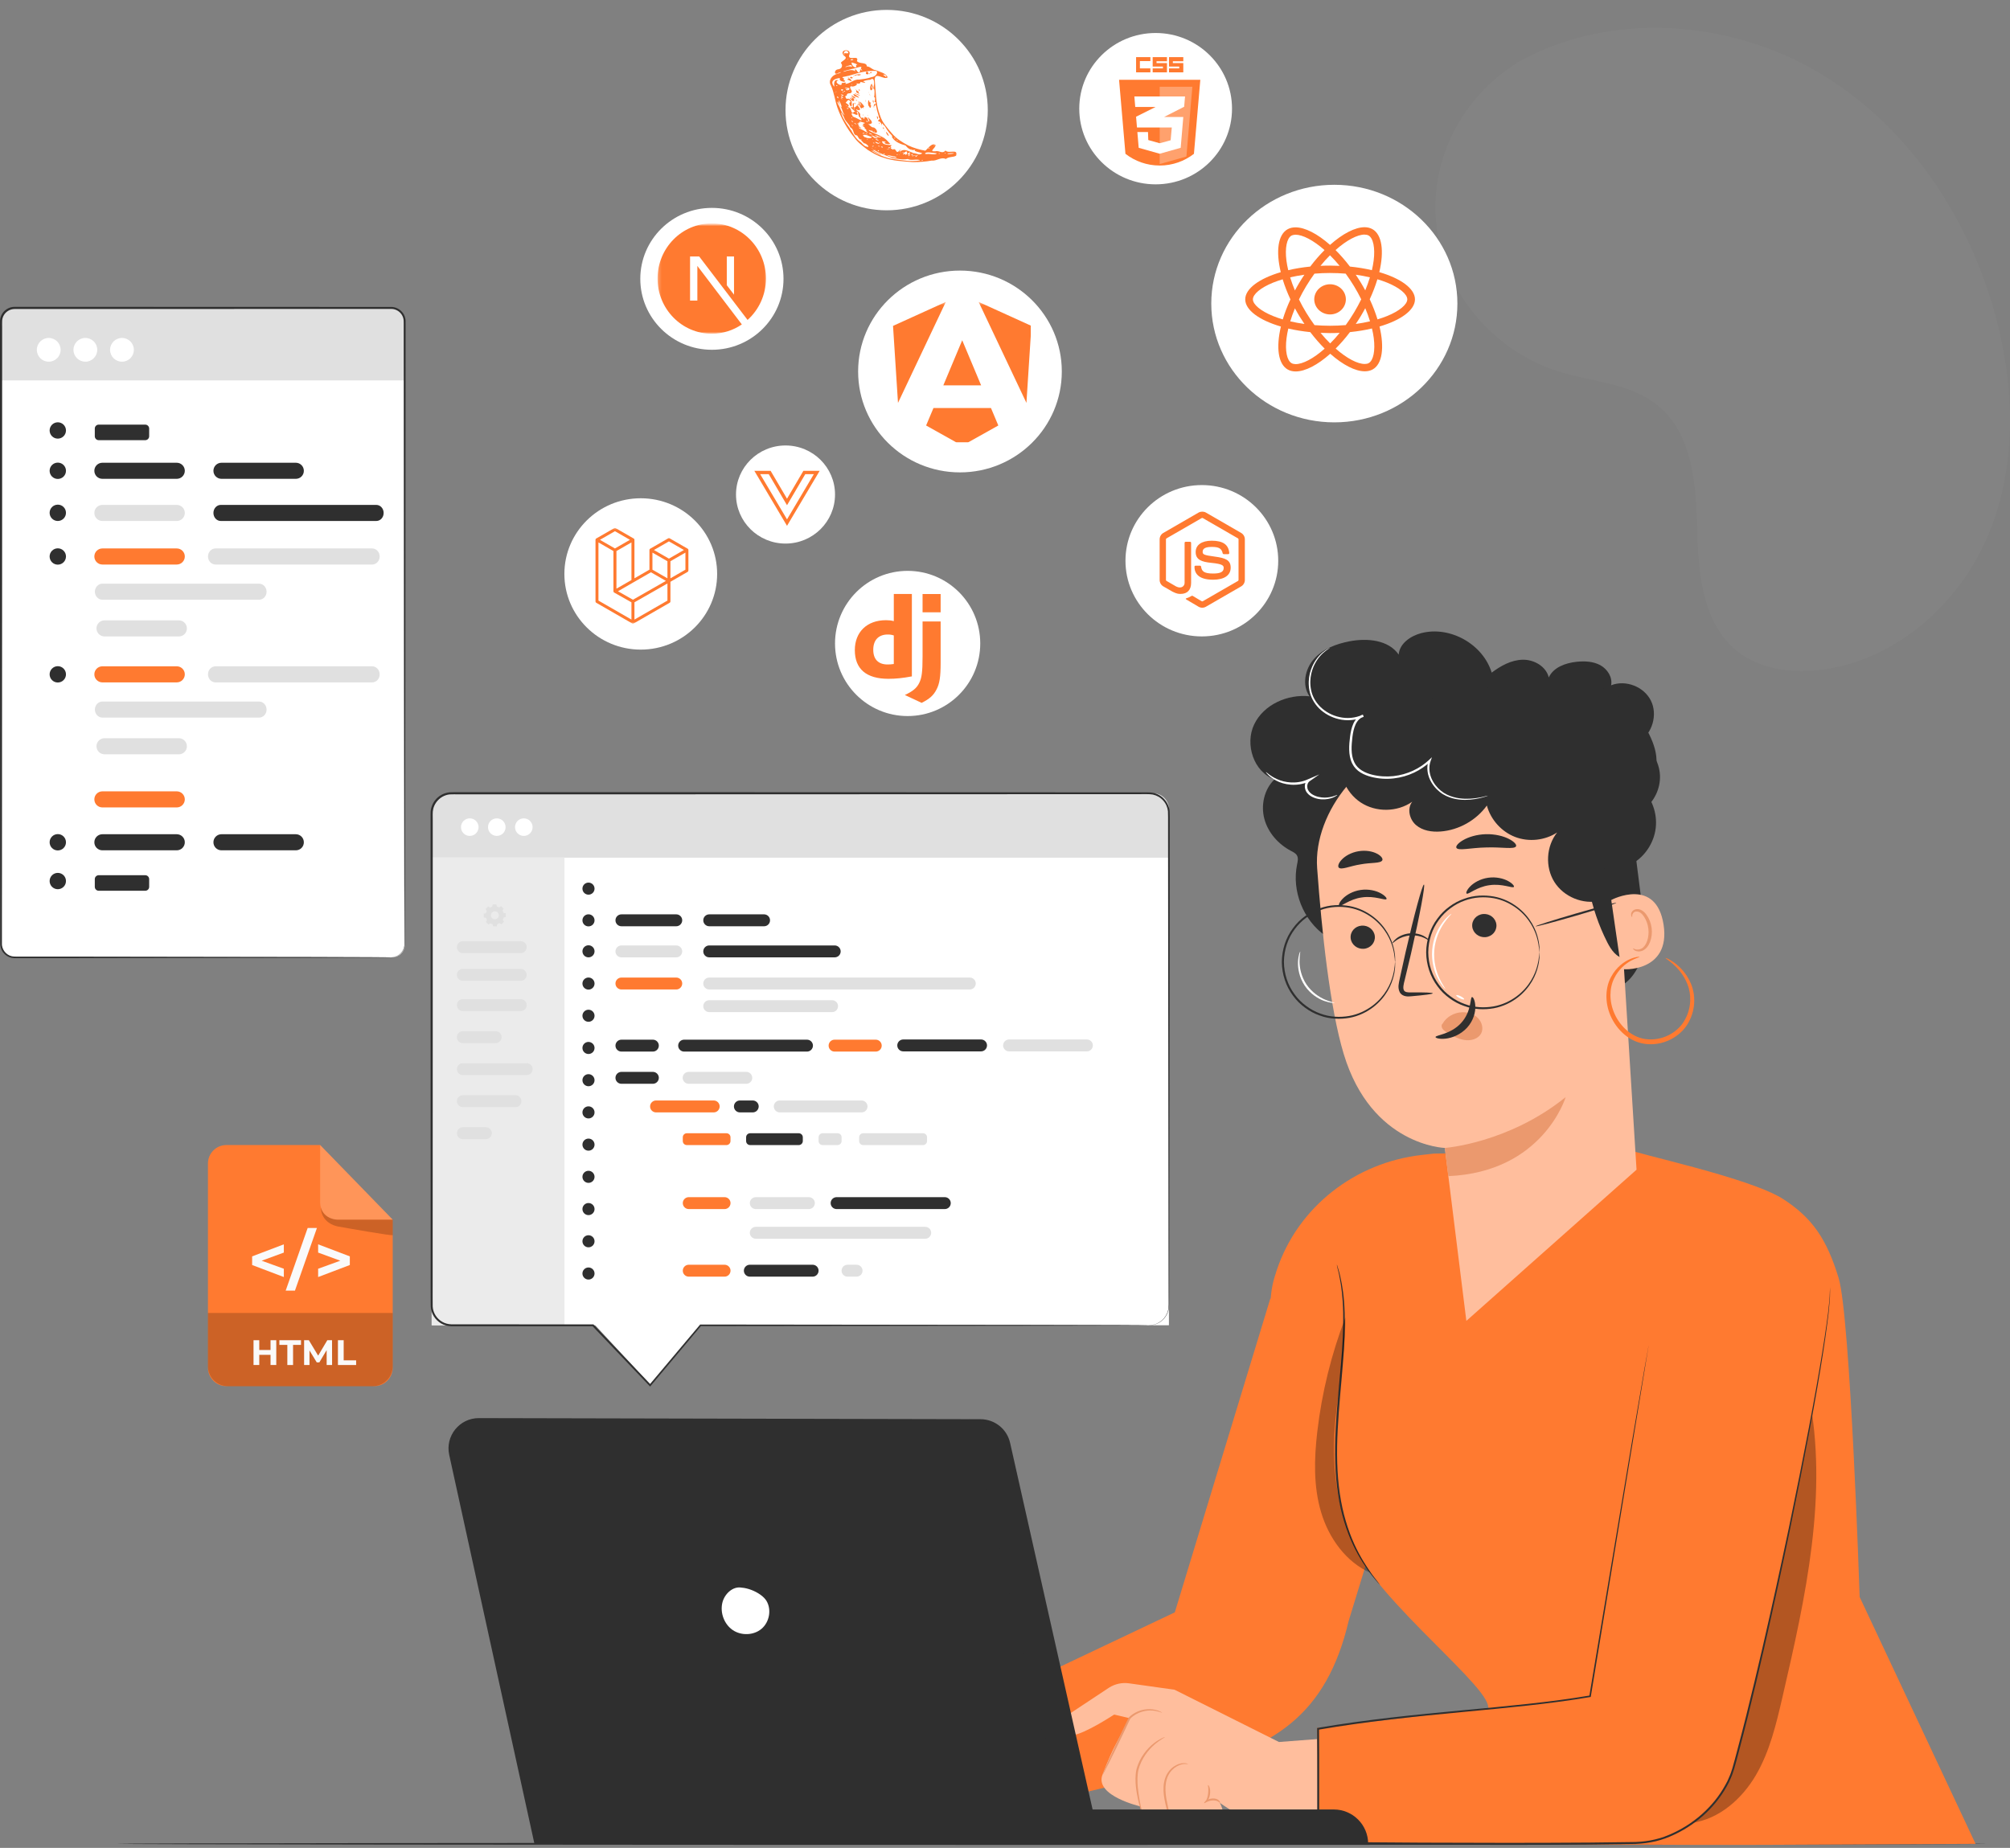 <svg width="609" height="560" viewBox="0 0 609 560" fill="none" xmlns="http://www.w3.org/2000/svg">
<rect x="0" y="0" width="609" height="560" fill="#808080" stroke="none"/>
<path d="M459.727 18.959L457.844 20.245C441.929 31.129 433 49.705 435.253 68.651C435.538 71.088 436.008 73.499 436.652 75.874C441.31 92.953 455.231 107.287 472.349 112.605C482.417 115.734 493.825 116.13 502.036 122.66C512.726 131.156 513.889 146.517 514.212 160.06C514.533 173.602 515.736 188.962 526.46 197.421C533.174 202.714 542.388 204.012 550.934 203.085C573.575 200.637 593.021 183.718 602 163.064C610.992 142.41 610.584 118.702 604.936 96.948C597.022 66.475 578.319 38.116 550.972 21.952C523.611 5.788 487.422 3.314 459.727 18.959Z" fill="#F5F5F5" fill-opacity="0.03"/>
<path d="M113.38 420.077H68.608C65.51 420.077 63.008 417.57 63.008 414.485V352.592C63.008 349.498 65.519 347 68.608 347H97.002L118.988 369.621V414.476C118.988 417.57 116.479 420.077 113.38 420.077Z" fill="#FF7A30"/>
<g opacity="0.2">
<path d="M112.933 420.077H69.056C65.712 420.077 63 417.368 63 414.029V397.903H118.98V414.029C118.99 417.368 116.278 420.077 112.933 420.077Z" fill="black"/>
</g>
<g opacity="0.2">
<path d="M97.002 347V364.415C97.002 367.289 99.337 369.621 102.215 369.621H118.988L97.002 347Z" fill="white"/>
</g>
<g opacity="0.2">
<path d="M97.232 365.948C97.232 365.948 97.012 370.173 101.831 371.557C102.015 371.61 102.199 371.645 102.384 371.68C104.57 372.074 118.991 374.634 118.991 374.301C118.991 373.941 118.991 369.62 118.991 369.62H102.217C102.217 369.62 98.03 369.48 97.232 365.948Z" fill="black"/>
</g>
<path d="M85.997 379.594L79.274 382.057L85.997 384.493V387.009L76.394 383.363V380.742L85.997 377.096V379.594Z" fill="#FAFAFA"/>
<path d="M93.22 372.136H96.028L89.367 391.12H86.559L93.22 372.136Z" fill="#FAFAFA"/>
<path d="M105.991 380.742V383.363L96.389 387.009V384.493L103.111 382.057L96.389 379.594V377.096L105.991 380.742Z" fill="#FAFAFA"/>
<path d="M83.707 406.15V413.662H81.968V410.585H78.553V413.662H76.816V406.15H78.553V409.113H81.968V406.15H83.707Z" fill="#FAFAFA"/>
<path d="M87.049 407.57H84.644V406.15H91.201V407.57H88.796V413.67H87.058V407.57H87.049Z" fill="#FAFAFA"/>
<path d="M98.977 413.662L98.968 409.157L96.755 412.872H95.974L93.772 409.253V413.662H92.139V406.15H93.579L96.396 410.822L99.17 406.15H100.601L100.618 413.662H98.977Z" fill="#FAFAFA"/>
<path d="M102.391 406.15H104.129V412.25H107.903V413.67H102.391V406.15Z" fill="#FAFAFA"/>
<path d="M118.839 290.127H4.124C2.031 290.127 0.334 288.433 0.334 286.343V97.084C0.334 94.994 2.031 93.3 4.124 93.3H118.839C120.932 93.3 122.629 94.994 122.629 97.084V286.343C122.629 288.433 120.932 290.127 118.839 290.127Z" fill="white"/>
<path d="M122.629 115.289H0.334V97.752C0.334 95.291 2.34 93.288 4.805 93.288H118.331C120.709 93.288 122.629 95.204 122.629 97.579V115.289Z" fill="#E0E0E0"/>
<path d="M118.53 290.127C118.518 290.09 119.112 290.176 120.103 289.78C120.598 289.57 121.168 289.199 121.664 288.593C122.147 287.975 122.555 287.109 122.555 286.058C122.543 281.841 122.518 275.657 122.493 267.68C122.469 251.702 122.432 228.611 122.394 200.08C122.37 171.536 122.357 137.55 122.32 99.829V98.061C122.32 97.455 122.332 96.911 122.171 96.379C121.886 95.315 121.081 94.4 120.078 93.955C119.57 93.72 119.025 93.609 118.456 93.621H116.66C115.458 93.621 114.257 93.621 113.043 93.621C108.2 93.621 103.308 93.621 98.366 93.621C88.47 93.621 78.376 93.621 68.096 93.633C47.536 93.633 26.245 93.633 4.446 93.646C3.183 93.633 1.957 94.301 1.263 95.353C0.929 95.884 0.706 96.478 0.656 97.109C0.619 97.739 0.644 98.444 0.644 99.112C0.644 101.821 0.644 104.517 0.644 107.201C0.644 112.58 0.644 117.923 0.644 123.216C0.644 133.828 0.644 144.266 0.644 154.543C0.632 175.073 0.632 194.886 0.619 213.758C0.607 232.631 0.595 250.563 0.595 267.334C0.595 271.527 0.595 275.657 0.582 279.702C0.582 281.73 0.582 283.733 0.582 285.712C0.421 287.64 1.808 289.435 3.629 289.806C4.508 289.966 5.536 289.867 6.478 289.893C7.444 289.893 8.397 289.893 9.364 289.893C11.271 289.893 13.166 289.893 15.036 289.893C18.776 289.893 22.43 289.905 26.01 289.905C54.583 289.953 77.707 289.978 93.709 290.004C101.698 290.028 107.891 290.052 112.114 290.065C114.207 290.077 115.805 290.09 116.895 290.103C117.973 290.103 118.53 290.127 118.53 290.127C118.53 290.127 117.973 290.151 116.895 290.163C115.805 290.176 114.207 290.176 112.114 290.202C107.891 290.214 101.698 290.238 93.709 290.262C77.719 290.288 54.596 290.325 26.01 290.361C22.443 290.361 18.776 290.373 15.036 290.373C13.166 290.373 11.271 290.373 9.364 290.373C8.41 290.373 7.444 290.373 6.478 290.373C5.499 290.337 4.57 290.46 3.518 290.275C2.502 290.065 1.573 289.471 0.941 288.631C0.31 287.814 3.77739e-06 286.714 0.062 285.699C0.062 283.708 0.062 281.704 0.062 279.689C0.062 275.645 0.062 271.515 0.05 267.321C0.037 250.539 0.025 232.607 0.025 213.746C0.025 194.874 0.012 175.073 0 154.531C0 144.266 0 133.815 0 123.204C0 117.898 0 112.556 0 107.188C0 104.504 0 101.808 0 99.1C0.012 98.407 -0.012 97.777 0.012 97.047C0.062 96.317 0.322 95.612 0.718 94.994C1.511 93.757 2.96 92.978 4.434 92.99C26.233 92.99 47.523 92.99 68.084 93.003C78.364 93.003 88.458 93.003 98.354 93.015C103.296 93.015 108.188 93.015 113.031 93.015C114.245 93.015 115.446 93.015 116.647 93.015H118.443C119.075 93.003 119.731 93.139 120.314 93.411C121.478 93.943 122.407 94.994 122.729 96.218C122.914 96.837 122.902 97.492 122.89 98.061V99.829C122.865 137.563 122.84 171.548 122.815 200.08C122.766 228.611 122.741 251.702 122.716 267.68C122.692 275.657 122.667 281.841 122.654 286.058C122.642 287.134 122.208 288.024 121.713 288.655C121.193 289.273 120.598 289.645 120.091 289.842C119.583 290.052 119.174 290.09 118.902 290.127C118.666 290.127 118.53 290.127 118.53 290.127Z" fill="#2F2F2F"/>
<path d="M18.369 106.013C18.369 108.005 16.758 109.612 14.764 109.612C12.77 109.612 11.16 108.005 11.16 106.013C11.16 104.022 12.77 102.415 14.764 102.415C16.758 102.415 18.369 104.022 18.369 106.013Z" fill="white"/>
<path d="M25.862 109.612C27.852 109.612 29.466 108.001 29.466 106.013C29.466 104.026 27.852 102.415 25.862 102.415C23.871 102.415 22.258 104.026 22.258 106.013C22.258 108.001 23.871 109.612 25.862 109.612Z" fill="white"/>
<path d="M36.958 109.612C38.948 109.612 40.562 108.001 40.562 106.013C40.562 104.026 38.948 102.415 36.958 102.415C34.967 102.415 33.353 104.026 33.353 106.013C33.353 108.001 34.967 109.612 36.958 109.612Z" fill="white"/>
<path d="M53.555 145.108H31.026C29.676 145.108 28.586 144.019 28.586 142.671C28.586 141.322 29.676 140.234 31.026 140.234H53.555C54.905 140.234 55.995 141.322 55.995 142.671C55.995 144.019 54.905 145.108 53.555 145.108Z" fill="#2F2F2F"/>
<path d="M53.555 157.883H31.026C29.676 157.883 28.586 156.795 28.586 155.447C28.586 154.099 29.676 153.009 31.026 153.009H53.555C54.905 153.009 55.995 154.099 55.995 155.447C55.995 156.795 54.905 157.883 53.555 157.883Z" fill="#E0E0E0"/>
<path d="M54.2 192.871H31.67C30.32 192.871 29.23 191.782 29.23 190.433C29.23 189.085 30.32 187.997 31.67 187.997H54.187C55.537 187.997 56.627 189.085 56.627 190.433C56.64 191.782 55.55 192.871 54.2 192.871Z" fill="#E0E0E0"/>
<path d="M53.555 171.08H31.026C29.676 171.08 28.586 169.991 28.586 168.642C28.586 167.294 29.676 166.206 31.026 166.206H53.555C54.905 166.206 55.995 167.294 55.995 168.642C55.995 169.991 54.905 171.08 53.555 171.08Z" fill="#FF7A30"/>
<path d="M53.555 244.691H31.026C29.676 244.691 28.586 243.601 28.586 242.253C28.586 240.905 29.676 239.817 31.026 239.817H53.555C54.905 239.817 55.995 240.905 55.995 242.253C55.995 243.589 54.905 244.691 53.555 244.691Z" fill="#FF7A30"/>
<path d="M89.633 145.108H67.104C65.754 145.108 64.664 144.019 64.664 142.671C64.664 141.322 65.754 140.234 67.104 140.234H89.621C90.971 140.234 92.061 141.322 92.061 142.671C92.073 144.019 90.983 145.108 89.633 145.108Z" fill="#2F2F2F"/>
<path d="M114.021 157.883H66.894C65.655 157.883 64.664 156.795 64.664 155.447C64.664 154.099 65.667 153.009 66.894 153.009H114.008C115.247 153.009 116.238 154.099 116.238 155.447C116.25 156.795 115.247 157.883 114.021 157.883Z" fill="#2F2F2F"/>
<path d="M112.746 171.08H65.309C64.046 171.08 63.018 169.991 63.018 168.642C63.018 167.294 64.046 166.206 65.309 166.206H112.746C114.009 166.206 115.037 167.294 115.037 168.642C115.049 169.991 114.021 171.08 112.746 171.08Z" fill="#E0E0E0"/>
<path d="M78.476 181.752H31.039C29.776 181.752 28.748 180.664 28.748 179.316C28.748 177.967 29.776 176.879 31.039 176.879H78.476C79.74 176.879 80.767 177.967 80.767 179.316C80.78 180.664 79.752 181.752 78.476 181.752Z" fill="#E0E0E0"/>
<path d="M19.989 142.671C19.989 144.044 18.875 145.145 17.512 145.145C16.137 145.145 15.035 144.032 15.035 142.671C15.035 141.298 16.15 140.197 17.512 140.197C18.875 140.197 19.989 141.298 19.989 142.671Z" fill="#2F2F2F"/>
<path d="M19.989 130.452C19.989 131.825 18.875 132.926 17.512 132.926C16.137 132.926 15.035 131.813 15.035 130.452C15.035 129.091 16.15 127.978 17.512 127.978C18.875 127.978 19.989 129.079 19.989 130.452Z" fill="#2F2F2F"/>
<path d="M19.989 155.409C19.989 156.783 18.875 157.883 17.512 157.883C16.137 157.883 15.035 156.769 15.035 155.409C15.035 154.036 16.15 152.935 17.512 152.935C18.875 152.922 19.989 154.036 19.989 155.409Z" fill="#2F2F2F"/>
<path d="M19.989 168.642C19.989 170.016 18.875 171.117 17.512 171.117C16.137 171.117 15.035 170.004 15.035 168.642C15.035 167.282 16.15 166.169 17.512 166.169C18.875 166.169 19.989 167.27 19.989 168.642Z" fill="#2F2F2F"/>
<path d="M54.2 228.588H31.67C30.32 228.588 29.23 227.5 29.23 226.15C29.23 224.802 30.32 223.714 31.67 223.714H54.187C55.537 223.714 56.627 224.802 56.627 226.15C56.64 227.5 55.55 228.588 54.2 228.588Z" fill="#E0E0E0"/>
<path d="M53.555 206.797H31.026C29.676 206.797 28.586 205.707 28.586 204.359C28.586 203.011 29.676 201.923 31.026 201.923H53.555C54.905 201.923 55.995 203.011 55.995 204.359C55.995 205.707 54.905 206.797 53.555 206.797Z" fill="#FF7A30"/>
<path d="M112.746 206.797H65.309C64.046 206.797 63.018 205.707 63.018 204.359C63.018 203.011 64.046 201.923 65.309 201.923H112.746C114.009 201.923 115.037 203.011 115.037 204.359C115.049 205.707 114.021 206.797 112.746 206.797Z" fill="#E0E0E0"/>
<path d="M78.476 217.47H31.039C29.776 217.47 28.748 216.381 28.748 215.033C28.748 213.684 29.776 212.596 31.039 212.596H78.476C79.74 212.596 80.767 213.684 80.767 215.033C80.78 216.381 79.752 217.47 78.476 217.47Z" fill="#E0E0E0"/>
<path d="M19.989 204.361C19.989 205.733 18.875 206.833 17.512 206.833C16.137 206.833 15.035 205.721 15.035 204.361C15.035 202.999 16.15 201.886 17.512 201.886C18.875 201.886 19.989 202.999 19.989 204.361Z" fill="#2F2F2F"/>
<path d="M44.007 133.396H29.912C29.255 133.396 28.723 132.864 28.723 132.209V129.871C28.723 129.215 29.255 128.683 29.912 128.683H44.007C44.663 128.683 45.196 129.215 45.196 129.871V132.209C45.196 132.864 44.663 133.396 44.007 133.396Z" fill="#2F2F2F"/>
<path d="M53.555 257.688H31.026C29.676 257.688 28.586 256.6 28.586 255.252C28.586 253.904 29.676 252.814 31.026 252.814H53.555C54.905 252.814 55.995 253.904 55.995 255.252C55.995 256.6 54.905 257.688 53.555 257.688Z" fill="#2F2F2F"/>
<path d="M89.633 257.688H67.104C65.754 257.688 64.664 256.6 64.664 255.252C64.664 253.904 65.754 252.814 67.104 252.814H89.621C90.971 252.814 92.061 253.904 92.061 255.252C92.073 256.6 90.983 257.688 89.633 257.688Z" fill="#2F2F2F"/>
<path d="M19.989 255.252C19.989 256.624 18.875 257.725 17.512 257.725C16.137 257.725 15.035 256.612 15.035 255.252C15.035 253.878 16.15 252.777 17.512 252.777C18.875 252.765 19.989 253.878 19.989 255.252Z" fill="#2F2F2F"/>
<path d="M19.989 267.001C19.989 268.374 18.875 269.474 17.512 269.474C16.137 269.474 15.035 268.362 15.035 267.001C15.035 265.627 16.15 264.527 17.512 264.527C18.875 264.527 19.989 265.627 19.989 267.001Z" fill="#2F2F2F"/>
<path d="M44.007 269.944H29.912C29.255 269.944 28.723 269.413 28.723 268.757V266.418C28.723 265.764 29.255 265.231 29.912 265.231H44.007C44.663 265.231 45.196 265.764 45.196 266.418V268.757C45.196 269.425 44.663 269.944 44.007 269.944Z" fill="#2F2F2F"/>
<path d="M354.165 259.741H130.791V401.619H354.165V259.741Z" fill="white"/>
<path d="M171.019 259.741H130.791V401.619H171.019V259.741Z" fill="#EBEBEB"/>
<path d="M148.478 275.051C148.689 274.928 148.912 274.829 149.147 274.754L149.283 274.086L150.398 274.062L150.559 274.718C150.794 274.779 151.018 274.865 151.24 274.989L151.81 274.619L152.615 275.398L152.268 275.979C152.392 276.189 152.492 276.412 152.565 276.647L153.235 276.783L153.259 277.897L152.603 278.057C152.541 278.292 152.454 278.515 152.331 278.738L152.702 279.306L151.922 280.111L151.34 279.764C151.129 279.889 150.906 279.988 150.671 280.049L150.534 280.717L149.42 280.741L149.259 280.087C149.023 280.024 148.8 279.937 148.578 279.814L148.008 280.185L147.203 279.405L147.549 278.824C147.426 278.614 147.327 278.391 147.252 278.155L146.583 278.02L146.559 276.906L147.215 276.746C147.277 276.51 147.364 276.288 147.488 276.066L147.116 275.497L147.896 274.692L148.478 275.051ZM149.073 276.549C148.615 277.031 148.627 277.786 149.098 278.242C149.581 278.7 150.336 278.688 150.794 278.218C151.253 277.735 151.24 276.981 150.77 276.523C150.299 276.054 149.531 276.066 149.073 276.549Z" fill="#E0E0E0"/>
<path d="M157.768 306.404H140.23C139.239 306.404 138.422 305.6 138.422 304.597C138.422 303.608 139.227 302.791 140.23 302.791H157.768C158.759 302.791 159.577 303.596 159.577 304.597C159.577 305.6 158.771 306.404 157.768 306.404Z" fill="#E0E0E0"/>
<path d="M157.768 297.24H140.23C139.239 297.24 138.422 296.435 138.422 295.433C138.422 294.443 139.227 293.627 140.23 293.627H157.768C158.759 293.627 159.577 294.43 159.577 295.433C159.577 296.422 158.771 297.24 157.768 297.24Z" fill="#E0E0E0"/>
<path d="M157.768 288.842H140.23C139.239 288.842 138.422 288.038 138.422 287.035C138.422 286.046 139.227 285.23 140.23 285.23H157.768C158.759 285.23 159.577 286.034 159.577 287.035C159.577 288.038 158.771 288.842 157.768 288.842Z" fill="#E0E0E0"/>
<path d="M204.894 280.704H188.285C187.294 280.704 186.477 279.899 186.477 278.898C186.477 277.907 187.282 277.092 188.285 277.092H204.894C205.885 277.092 206.703 277.895 206.703 278.898C206.689 279.899 205.885 280.704 204.894 280.704Z" fill="#2F2F2F"/>
<path d="M204.894 290.127H188.285C187.294 290.127 186.477 289.324 186.477 288.322C186.477 287.332 187.282 286.516 188.285 286.516H204.894C205.885 286.516 206.703 287.32 206.703 288.322C206.689 289.324 205.885 290.127 204.894 290.127Z" fill="#E0E0E0"/>
<path d="M204.894 299.862H188.285C187.294 299.862 186.477 299.057 186.477 298.055C186.477 297.065 187.282 296.249 188.285 296.249H204.894C205.885 296.249 206.703 297.053 206.703 298.055C206.689 299.057 205.885 299.862 204.894 299.862Z" fill="#FF7A30"/>
<path d="M197.81 318.684H188.285C187.294 318.684 186.477 317.88 186.477 316.878C186.477 315.888 187.282 315.071 188.285 315.071H197.81C198.8 315.071 199.617 315.876 199.617 316.878C199.605 317.88 198.8 318.684 197.81 318.684Z" fill="#2F2F2F"/>
<path d="M197.81 328.442H188.285C187.294 328.442 186.477 327.638 186.477 326.637C186.477 325.646 187.282 324.831 188.285 324.831H197.81C198.8 324.831 199.617 325.634 199.617 326.637C199.605 327.638 198.8 328.442 197.81 328.442Z" fill="#2F2F2F"/>
<path d="M226.112 328.442H208.649C207.657 328.442 206.84 327.638 206.84 326.637C206.84 325.646 207.645 324.831 208.649 324.831H226.112C227.103 324.831 227.92 325.634 227.92 326.637C227.92 327.638 227.115 328.442 226.112 328.442Z" fill="#E0E0E0"/>
<path d="M216.239 337.113H198.776C197.784 337.113 196.967 336.308 196.967 335.306C196.967 334.316 197.772 333.5 198.776 333.5H216.239C217.23 333.5 218.047 334.303 218.047 335.306C218.035 336.308 217.23 337.113 216.239 337.113Z" fill="#FF7A30"/>
<path d="M220.104 347.017H208.102C207.42 347.017 206.875 346.474 206.875 345.792V344.656C206.875 343.975 207.42 343.431 208.102 343.431H220.104C220.785 343.431 221.33 343.975 221.33 344.656V345.792C221.33 346.46 220.785 347.017 220.104 347.017Z" fill="#FF7A30"/>
<path d="M219.533 366.41H208.684C207.693 366.41 206.875 365.605 206.875 364.604C206.875 363.615 207.68 362.798 208.684 362.798H219.533C220.524 362.798 221.342 363.603 221.342 364.604C221.33 365.605 220.524 366.41 219.533 366.41Z" fill="#FF7A30"/>
<path d="M219.533 386.89H208.684C207.693 386.89 206.875 386.086 206.875 385.084C206.875 384.094 207.68 383.279 208.684 383.279H219.533C220.524 383.279 221.342 384.082 221.342 385.084C221.33 386.086 220.524 386.89 219.533 386.89Z" fill="#FF7A30"/>
<path d="M246.213 386.89H227.19C226.198 386.89 225.381 386.086 225.381 385.084C225.381 384.094 226.186 383.279 227.19 383.279H246.213C247.204 383.279 248.022 384.082 248.022 385.084C248.01 386.086 247.204 386.89 246.213 386.89Z" fill="#2F2F2F"/>
<path d="M259.527 386.89H256.791C255.8 386.89 254.982 386.086 254.982 385.084C254.982 384.094 255.788 383.279 256.791 383.279H259.527C260.518 383.279 261.336 384.082 261.336 385.084C261.336 386.086 260.518 386.89 259.527 386.89Z" fill="#E0E0E0"/>
<path d="M245.074 366.41H228.998C228.007 366.41 227.189 365.605 227.189 364.604C227.189 363.615 227.995 362.798 228.998 362.798H245.074C246.065 362.798 246.883 363.603 246.883 364.604C246.869 365.605 246.065 366.41 245.074 366.41Z" fill="#E0E0E0"/>
<path d="M280.335 375.401H228.998C228.007 375.401 227.189 374.598 227.189 373.595C227.189 372.606 227.995 371.79 228.998 371.79H280.335C281.327 371.79 282.132 372.594 282.132 373.595C282.132 374.598 281.327 375.401 280.335 375.401Z" fill="#E0E0E0"/>
<path d="M286.256 366.41H253.485C252.493 366.41 251.676 365.605 251.676 364.604C251.676 363.615 252.481 362.798 253.485 362.798H286.256C287.247 362.798 288.065 363.603 288.065 364.604C288.065 365.605 287.26 366.41 286.256 366.41Z" fill="#2F2F2F"/>
<path d="M242.015 347.017H227.288C226.608 347.017 226.062 346.474 226.062 345.792V344.656C226.062 343.975 226.608 343.431 227.288 343.431H242.015C242.696 343.431 243.241 343.975 243.241 344.656V345.792C243.241 346.46 242.684 347.017 242.015 347.017Z" fill="#2F2F2F"/>
<path d="M253.769 347.017H249.247C248.567 347.017 248.021 346.474 248.021 345.792V344.656C248.021 343.975 248.567 343.431 249.247 343.431H253.769C254.449 343.431 254.995 343.975 254.995 344.656V345.792C254.995 346.46 254.437 347.017 253.769 347.017Z" fill="#E0E0E0"/>
<path d="M279.655 347.017H261.534C260.854 347.017 260.309 346.474 260.309 345.792V344.656C260.309 343.975 260.854 343.431 261.534 343.431H279.655C280.336 343.431 280.881 343.975 280.881 344.656V345.792C280.881 346.46 280.336 347.017 279.655 347.017Z" fill="#E0E0E0"/>
<path d="M228.07 337.113H224.18C223.189 337.113 222.371 336.308 222.371 335.306C222.371 334.316 223.177 333.5 224.18 333.5H228.07C229.059 333.5 229.877 334.303 229.877 335.306C229.865 336.308 229.059 337.113 228.07 337.113Z" fill="#2F2F2F"/>
<path d="M261.039 337.113H236.256C235.265 337.113 234.447 336.308 234.447 335.306C234.447 334.316 235.253 333.5 236.256 333.5H261.039C262.03 333.5 262.848 334.303 262.848 335.306C262.848 336.308 262.03 337.113 261.039 337.113Z" fill="#E0E0E0"/>
<path d="M231.5 280.704H214.891C213.9 280.704 213.082 279.899 213.082 278.898C213.082 277.907 213.887 277.092 214.891 277.092H231.5C232.491 277.092 233.308 277.895 233.308 278.898C233.308 279.899 232.503 280.704 231.5 280.704Z" fill="#2F2F2F"/>
<path d="M252.901 290.127H214.891C213.9 290.127 213.082 289.324 213.082 288.322C213.082 287.332 213.887 286.516 214.891 286.516H252.901C253.893 286.516 254.71 287.32 254.71 288.322C254.71 289.324 253.905 290.127 252.901 290.127Z" fill="#2F2F2F"/>
<path d="M293.835 299.862H214.891C213.9 299.862 213.082 299.057 213.082 298.055C213.082 297.065 213.887 296.249 214.891 296.249H293.835C294.827 296.249 295.644 297.053 295.644 298.055C295.632 299.057 294.827 299.862 293.835 299.862Z" fill="#E0E0E0"/>
<path d="M252.11 306.725H214.891C213.9 306.725 213.082 305.921 213.082 304.919C213.082 303.929 213.887 303.112 214.891 303.112H252.11C253.099 303.112 253.917 303.917 253.917 304.919C253.917 305.909 253.112 306.725 252.11 306.725Z" fill="#E0E0E0"/>
<path d="M244.504 318.684H207.285C206.294 318.684 205.477 317.88 205.477 316.878C205.477 315.888 206.282 315.071 207.285 315.071H244.504C245.494 315.071 246.312 315.876 246.312 316.878C246.299 317.88 245.494 318.684 244.504 318.684Z" fill="#2F2F2F"/>
<path d="M265.338 318.684H252.865C251.874 318.684 251.057 317.88 251.057 316.878C251.057 315.888 251.862 315.071 252.865 315.071H265.338C266.329 315.071 267.146 315.876 267.146 316.878C267.146 317.88 266.329 318.684 265.338 318.684Z" fill="#FF7A30"/>
<path d="M297.242 318.622H273.672C272.681 318.622 271.863 317.818 271.863 316.817C271.863 315.826 272.669 315.011 273.672 315.011H297.242C298.231 315.011 299.049 315.814 299.049 316.817C299.037 317.818 298.231 318.622 297.242 318.622Z" fill="#2F2F2F"/>
<path d="M329.308 318.622H305.738C304.747 318.622 303.93 317.818 303.93 316.817C303.93 315.826 304.735 315.011 305.738 315.011H329.308C330.299 315.011 331.117 315.814 331.117 316.817C331.117 317.818 330.312 318.622 329.308 318.622Z" fill="#E0E0E0"/>
<path d="M150.176 316.113H140.23C139.239 316.113 138.422 315.308 138.422 314.306C138.422 313.316 139.227 312.5 140.23 312.5H150.176C151.167 312.5 151.984 313.303 151.984 314.306C151.972 315.295 151.167 316.113 150.176 316.113Z" fill="#E0E0E0"/>
<path d="M147.203 345.225H140.242C139.251 345.225 138.434 344.421 138.434 343.419C138.434 342.429 139.239 341.612 140.242 341.612H147.203C148.193 341.612 149.011 342.417 149.011 343.419C148.999 344.421 148.193 345.225 147.203 345.225Z" fill="#E0E0E0"/>
<path d="M159.576 325.807H140.242C139.251 325.807 138.434 325.004 138.434 324.001C138.434 323.012 139.239 322.196 140.242 322.196H159.576C160.566 322.196 161.383 323 161.383 324.001C161.371 325.004 160.566 325.807 159.576 325.807Z" fill="#E0E0E0"/>
<path d="M156.183 335.516H140.23C139.239 335.516 138.422 334.712 138.422 333.71C138.422 332.72 139.227 331.903 140.23 331.903H156.183C157.174 331.903 157.99 332.708 157.99 333.71C157.978 334.712 157.174 335.516 156.183 335.516Z" fill="#E0E0E0"/>
<path d="M180.137 278.91C180.137 279.924 179.319 280.741 178.304 280.741C177.288 280.741 176.471 279.924 176.471 278.91C176.471 277.895 177.288 277.08 178.304 277.08C179.319 277.08 180.137 277.895 180.137 278.91Z" fill="#2F2F2F"/>
<path d="M178.304 271.132C179.316 271.132 180.137 270.313 180.137 269.301C180.137 268.29 179.316 267.47 178.304 267.47C177.291 267.47 176.471 268.29 176.471 269.301C176.471 270.313 177.291 271.132 178.304 271.132Z" fill="#2F2F2F"/>
<path d="M178.304 290.127C179.316 290.127 180.137 289.308 180.137 288.296C180.137 287.286 179.316 286.466 178.304 286.466C177.291 286.466 176.471 287.286 176.471 288.296C176.471 289.308 177.291 290.127 178.304 290.127Z" fill="#2F2F2F"/>
<path d="M178.304 299.898C179.316 299.898 180.137 299.078 180.137 298.067C180.137 297.056 179.316 296.237 178.304 296.237C177.291 296.237 176.471 297.056 176.471 298.067C176.471 299.078 177.291 299.898 178.304 299.898Z" fill="#2F2F2F"/>
<path d="M178.304 309.655C179.316 309.655 180.137 308.837 180.137 307.825C180.137 306.814 179.316 305.994 178.304 305.994C177.291 305.994 176.471 306.814 176.471 307.825C176.471 308.837 177.291 309.655 178.304 309.655Z" fill="#2F2F2F"/>
<path d="M180.137 317.583C180.137 318.598 179.319 319.415 178.304 319.415C177.288 319.415 176.471 318.598 176.471 317.583C176.471 316.569 177.288 315.752 178.304 315.752C179.319 315.766 180.137 316.581 180.137 317.583Z" fill="#2F2F2F"/>
<path d="M178.304 329.184C179.316 329.184 180.137 328.364 180.137 327.354C180.137 326.343 179.316 325.523 178.304 325.523C177.291 325.523 176.471 326.343 176.471 327.354C176.471 328.364 177.291 329.184 178.304 329.184Z" fill="#2F2F2F"/>
<path d="M178.304 338.942C179.316 338.942 180.137 338.123 180.137 337.111C180.137 336.1 179.316 335.28 178.304 335.28C177.291 335.28 176.471 336.1 176.471 337.111C176.471 338.123 177.291 338.942 178.304 338.942Z" fill="#2F2F2F"/>
<path d="M180.137 346.882C180.137 347.895 179.319 348.713 178.304 348.713C177.288 348.713 176.471 347.895 176.471 346.882C176.471 345.867 177.288 345.051 178.304 345.051C179.319 345.051 180.137 345.867 180.137 346.882Z" fill="#2F2F2F"/>
<path d="M180.137 356.639C180.137 357.654 179.319 358.47 178.304 358.47C177.288 358.47 176.471 357.654 176.471 356.639C176.471 355.624 177.288 354.809 178.304 354.809C179.319 354.809 180.137 355.638 180.137 356.639Z" fill="#2F2F2F"/>
<path d="M178.304 368.241C179.316 368.241 180.137 367.421 180.137 366.41C180.137 365.398 179.316 364.578 178.304 364.578C177.291 364.578 176.471 365.398 176.471 366.41C176.471 367.421 177.291 368.241 178.304 368.241Z" fill="#2F2F2F"/>
<path d="M180.137 376.168C180.137 377.181 179.319 377.998 178.304 377.998C177.288 377.998 176.471 377.181 176.471 376.168C176.471 375.153 177.288 374.337 178.304 374.337C179.319 374.337 180.137 375.165 180.137 376.168Z" fill="#2F2F2F"/>
<path d="M178.304 387.768C179.316 387.768 180.137 386.95 180.137 385.938C180.137 384.927 179.316 384.107 178.304 384.107C177.291 384.107 176.471 384.927 176.471 385.938C176.471 386.95 177.291 387.768 178.304 387.768Z" fill="#2F2F2F"/>
<path d="M349.422 240.398H137.493C133.802 240.398 130.805 243.39 130.805 247.076V259.741H354.178V245.134C354.166 242.526 352.048 240.398 349.422 240.398Z" fill="#E0E0E0"/>
<path d="M142.335 253.322C143.805 253.322 144.998 252.132 144.998 250.664C144.998 249.194 143.805 248.004 142.335 248.004C140.864 248.004 139.672 249.194 139.672 250.664C139.672 252.132 140.864 253.322 142.335 253.322Z" fill="white"/>
<path d="M153.185 250.664C153.185 252.135 151.996 253.322 150.522 253.322C149.048 253.322 147.859 252.135 147.859 250.664C147.859 249.191 149.048 248.004 150.522 248.004C151.996 248.004 153.185 249.191 153.185 250.664Z" fill="white"/>
<path d="M161.371 250.664C161.371 252.135 160.182 253.322 158.708 253.322C157.234 253.322 156.045 252.135 156.045 250.664C156.045 249.191 157.234 248.004 158.708 248.004C160.182 248.004 161.371 249.191 161.371 250.664Z" fill="white"/>
<path d="M178.303 399.418L197.191 419.787L214.321 399.418H178.303Z" fill="white"/>
<path d="M348.109 401.631C348.097 401.582 348.815 401.693 350.065 401.273C350.685 401.062 351.428 400.678 352.147 400.024C352.865 399.38 353.546 398.416 353.881 397.18C354.066 396.561 354.103 395.893 354.091 395.164C354.091 394.445 354.091 393.68 354.079 392.887C354.079 391.292 354.066 389.561 354.066 387.669C354.054 383.897 354.042 379.543 354.042 374.646C354.018 355.043 353.98 326.698 353.943 291.661C353.931 282.905 353.931 273.727 353.917 264.168C353.917 259.382 353.905 254.509 353.905 249.538C353.893 248.313 353.943 247.015 353.868 245.826C353.731 244.639 353.237 243.477 352.407 242.587C351.602 241.672 350.487 241.053 349.298 240.794C348.121 240.582 346.784 240.707 345.508 240.669C324.874 240.683 302.84 240.695 279.642 240.695C256.444 240.695 232.093 240.707 206.864 240.719C194.244 240.719 181.4 240.719 168.37 240.719C161.855 240.719 155.29 240.719 148.676 240.719C145.369 240.719 142.063 240.719 138.731 240.719C137.913 240.732 137.034 240.695 136.266 240.744C135.486 240.818 134.718 241.065 134.024 241.462C132.65 242.241 131.622 243.602 131.262 245.146C131.002 246.198 131.138 247.398 131.114 248.547V252.035C131.114 254.36 131.114 256.673 131.114 258.986C131.114 263.611 131.114 268.213 131.114 272.789C131.114 281.94 131.114 291.017 131.114 299.984C131.114 317.917 131.101 335.442 131.101 352.471C131.101 360.979 131.101 369.378 131.089 377.626C131.089 381.757 131.089 385.839 131.089 389.895C131.101 391.91 131.064 393.963 131.101 395.931C131.188 397.847 132.34 399.641 134 400.58C134.817 401.062 135.758 401.298 136.7 401.334C137.69 401.334 138.681 401.334 139.66 401.347C141.629 401.347 143.598 401.347 145.555 401.347C149.469 401.347 153.334 401.347 157.174 401.347C164.839 401.347 172.333 401.359 179.666 401.359H179.789L179.876 401.445C185.821 407.692 191.581 413.752 197.167 419.626L196.782 419.638C202.083 413.344 207.174 407.309 212.066 401.483L212.141 401.397H212.252C254.066 401.445 288.026 401.483 311.548 401.508C323.301 401.532 332.441 401.558 338.647 401.57C341.743 401.582 344.109 401.595 345.706 401.607C347.291 401.607 348.109 401.631 348.109 401.631C348.109 401.631 347.291 401.657 345.706 401.669C344.109 401.681 341.743 401.693 338.647 401.706C332.429 401.718 323.289 401.742 311.548 401.768C288.026 401.792 254.066 401.829 212.252 401.879L212.437 401.792C207.546 407.618 202.467 413.665 197.167 419.973L196.981 420.195L196.782 419.985C191.183 414.123 185.411 408.062 179.468 401.829L179.666 401.916C172.345 401.916 164.839 401.928 157.174 401.928C153.346 401.928 149.469 401.928 145.555 401.928C143.598 401.928 141.629 401.928 139.66 401.928C138.669 401.928 137.678 401.928 136.687 401.916C135.647 401.879 134.606 401.619 133.702 401.088C131.882 400.061 130.606 398.082 130.507 395.967C130.47 393.927 130.494 391.936 130.482 389.895C130.482 385.839 130.482 381.745 130.482 377.626C130.482 369.378 130.482 360.992 130.47 352.471C130.47 335.442 130.47 317.917 130.457 299.984C130.457 291.017 130.457 281.952 130.457 272.789C130.457 268.213 130.457 263.611 130.457 258.986C130.457 256.673 130.457 254.36 130.457 252.035V248.547V246.803C130.445 246.236 130.482 245.592 130.631 244.998C131.027 243.279 132.166 241.759 133.702 240.905C134.47 240.471 135.325 240.2 136.192 240.114C137.084 240.051 137.876 240.102 138.718 240.076C142.038 240.076 145.357 240.076 148.664 240.076C155.278 240.076 161.842 240.076 168.356 240.076C181.388 240.076 194.231 240.076 206.851 240.076C232.093 240.088 256.444 240.088 279.63 240.102C302.827 240.114 324.862 240.126 345.496 240.126C346.784 240.162 348.046 240.027 349.397 240.261C350.697 240.546 351.912 241.226 352.791 242.227C353.683 243.204 354.228 244.466 354.375 245.765C354.45 247.076 354.401 248.276 354.414 249.538C354.414 254.509 354.401 259.382 354.401 264.168C354.389 273.727 354.389 282.905 354.375 291.661C354.339 326.685 354.302 355.043 354.277 374.646C354.264 379.543 354.252 383.897 354.252 387.669C354.252 389.548 354.24 391.292 354.24 392.887C354.24 393.68 354.24 394.445 354.228 395.164C354.24 395.88 354.19 396.585 353.992 397.204C353.633 398.466 352.94 399.431 352.197 400.085C351.466 400.753 350.697 401.124 350.065 401.322C349.435 401.532 348.926 401.595 348.592 401.619C348.282 401.631 348.109 401.631 348.109 401.631Z" fill="#2F2F2F"/>
<path d="M602.025 558.772C602.025 558.945 475.124 559.093 318.62 559.093C162.066 559.093 35.188 558.945 35.188 558.772C35.188 558.598 162.066 558.451 318.62 558.451C475.124 558.451 602.025 558.586 602.025 558.772Z" fill="#2F2F2F"/>
<path d="M384.931 393.382L355.95 488.623L295.012 517.527L299.049 550.214L356.247 536.609C386.244 530.55 401.986 519.344 408.625 491.221L420.094 453.772L384.931 393.382Z" fill="#FF7A30"/>
<path d="M531.304 366.1C531.304 366.149 530.684 366.199 529.582 366.286C528.48 366.373 526.87 366.496 524.926 366.855C522.981 367.225 520.715 367.893 518.436 369.166C516.181 370.442 513.742 372.073 511.649 374.2C509.579 376.378 507.995 378.802 506.743 381.089C505.481 383.378 504.514 385.542 503.759 387.373C503.004 389.202 502.459 390.723 502.087 391.763C501.716 392.814 501.504 393.382 501.455 393.37C501.417 393.358 501.554 392.752 501.863 391.688C502.174 390.612 502.657 389.078 503.363 387.211C504.068 385.344 504.997 383.154 506.26 380.817C507.512 378.492 509.097 376.007 511.227 373.768C513.407 371.566 515.86 369.946 518.188 368.672C520.529 367.398 522.895 366.744 524.864 366.433C526.846 366.124 528.468 366.064 529.582 366.05C530.684 366.038 531.304 366.064 531.304 366.1Z" fill="#2F2F2F"/>
<path d="M318 523.376L336.032 511.441C337.829 510.303 339.971 509.834 342.077 510.131L355.875 512.073L387.508 527.914L403.423 526.69L402.123 554.208C402.123 554.208 388.027 554.184 382.516 552.947C377.004 551.709 369.573 546.342 369.573 546.342C369.573 546.342 371.271 549.224 370.217 551.326C369.165 553.429 361.572 556.409 361.572 556.409C361.572 556.409 356.222 557.967 355.504 554.208C355.504 554.208 346.177 554.925 345.656 547.467C345.656 547.467 331.635 544.277 334.014 537.883C335.786 533.134 337.508 529.696 337.508 529.696L342.202 520.68L337.557 519.604C337.557 519.604 328.714 525.453 324.973 525.861C321.232 526.271 318 523.376 318 523.376Z" fill="#FFBE9D"/>
<path d="M352.939 526.431C353 526.529 351.601 527.123 349.806 528.681C348.034 530.215 345.829 532.861 344.925 536.349C344.541 538.093 344.603 539.837 344.714 541.407C344.852 542.978 345.086 544.389 345.296 545.563C345.73 547.925 346.053 549.372 345.954 549.397C345.916 549.409 345.78 549.051 345.594 548.407C345.395 547.764 345.148 546.825 344.876 545.65C344.616 544.475 344.331 543.052 344.157 541.458C344.008 539.861 343.921 538.069 344.331 536.214C345.284 532.528 347.638 529.856 349.519 528.36C350.474 527.605 351.34 527.111 351.948 526.814C352.555 526.505 352.913 526.394 352.939 526.431Z" fill="#EB996E"/>
<path d="M360 534.593C359.988 534.643 359.641 534.557 359.021 534.569C358.402 534.581 357.497 534.742 356.544 535.298C355.591 535.842 354.588 536.769 353.956 538.069C353.324 539.367 353.052 541 353.126 542.693C353.187 544.401 353.56 545.995 353.869 547.481C354.178 548.952 354.489 550.262 354.786 551.363C355.367 553.552 355.9 554.85 355.814 554.901C355.777 554.913 355.591 554.616 355.331 554.023C355.071 553.441 354.723 552.575 354.376 551.487C354.031 550.399 353.671 549.075 353.336 547.604C352.989 546.145 352.593 544.5 352.531 542.719C352.456 540.949 352.743 539.219 353.473 537.821C354.204 536.424 355.307 535.459 356.359 534.926C357.412 534.383 358.402 534.272 359.046 534.333C359.678 534.395 360 534.569 360 534.593Z" fill="#EB996E"/>
<path d="M364.842 546.454C364.781 546.417 364.917 546.082 365.338 545.749C365.759 545.414 366.453 545.093 367.27 545.031C368.088 544.958 368.881 545.192 369.289 545.6C369.711 545.996 369.735 546.367 369.673 546.379C369.586 546.417 369.413 546.157 369.029 545.935C368.657 545.699 368.026 545.576 367.319 545.626C365.859 545.725 364.955 546.553 364.842 546.454Z" fill="#EB996E"/>
<path d="M366.006 540.963C366.067 540.913 366.328 541.173 366.489 541.692C366.65 542.199 366.723 542.941 366.612 543.746C366.501 544.55 366.216 545.254 365.869 545.688C365.524 546.12 365.164 546.231 365.14 546.171C365.09 546.096 365.314 545.886 365.524 545.452C365.734 545.032 365.932 544.401 366.031 543.66C366.13 542.929 366.13 542.249 366.081 541.767C366.043 541.296 365.932 541.012 366.006 540.963Z" fill="#EB996E"/>
<path d="M334.039 537.895C334.001 537.883 334.138 537.487 334.435 536.795C334.72 536.103 335.166 535.1 335.711 533.876C336.813 531.428 338.386 528.051 340.145 524.341C340.777 523.017 341.396 521.731 341.966 520.544L341.99 520.494L342.028 520.458C343.167 519.332 344.529 518.627 345.805 518.28C347.081 517.922 348.27 517.91 349.236 518.021C350.202 518.145 350.933 518.393 351.404 518.615C351.874 518.837 352.11 518.998 352.098 519.023C352.06 519.122 351.056 518.528 349.199 518.379C347.39 518.231 344.568 518.702 342.436 520.853L342.486 520.779C341.917 521.978 341.322 523.253 340.69 524.588C338.931 528.298 337.308 531.638 336.095 534.05C335.489 535.249 334.993 536.226 334.645 536.882C334.286 537.55 334.076 537.907 334.039 537.895Z" fill="#EB996E"/>
<path d="M563.446 483.962C563.446 483.962 560.646 399.009 557.067 387.274C553.487 375.537 549.115 369.081 540.26 363.367C530.178 356.862 494.929 349.503 493.728 348.427L434.437 349.602L430.87 349.997C410.657 352.236 393.194 365.741 386.803 385.022C386.554 385.764 386.32 386.519 386.096 387.286C378.913 411.835 407.09 447.131 407.078 445.573C407.152 452.906 407.635 459.932 408.886 464.94C412.973 481.278 448.755 508.696 450.799 516.673C452.842 524.662 453.882 558.784 453.882 558.784C453.882 558.784 509.754 559.204 534.761 559.081C555.084 558.982 598.572 558.784 598.572 558.784L563.446 483.962Z" fill="#FF7A30"/>
<path d="M405.046 383.241C405.07 383.229 405.181 383.562 405.367 384.206C405.552 384.85 405.875 385.788 406.123 387.038C406.705 389.512 407.274 393.184 407.411 397.736C407.571 402.287 407.349 407.717 406.841 413.714C406.37 419.713 405.651 426.28 405.306 433.194C404.934 440.107 405.07 446.723 405.95 452.648C406.804 458.572 408.451 463.753 410.309 467.883C412.18 472.015 414.247 475.069 415.709 477.134C416.464 478.161 417.096 478.916 417.493 479.447C417.901 479.98 418.112 480.264 418.087 480.276C418.075 480.288 417.839 480.028 417.393 479.522C416.961 479.015 416.304 478.272 415.511 477.271C413.987 475.23 411.845 472.2 409.913 468.057C407.981 463.927 406.271 458.707 405.393 452.734C404.476 446.76 404.327 440.107 404.686 433.168C405.033 426.23 405.776 419.65 406.271 413.677C406.804 407.691 407.064 402.299 406.965 397.76C406.879 393.222 406.382 389.573 405.875 387.1C405.665 385.851 405.379 384.898 405.231 384.256C405.094 383.588 405.021 383.253 405.046 383.241Z" fill="#2F2F2F"/>
<g opacity="0.3">
<path d="M547.939 422.125C535.565 460.946 525.954 500.633 519.179 540.802L512.602 552.428C520.876 551.278 527.799 545.168 532.01 537.958C536.222 530.748 538.166 522.486 540.049 514.348C547.059 484.049 554.119 452.61 547.939 422.125Z" fill="black"/>
</g>
<path d="M399.051 523.673L481.762 514.051C481.762 514.051 499.039 409.62 499.524 407.753C500.006 405.886 505.79 373.373 522.177 370.589C538.562 367.806 553.499 374.312 554.466 390.106C555.233 402.745 536.878 493.459 525.31 535.471C521.979 547.554 508.713 558.252 495.758 558.5C461.957 559.13 399.448 558.5 399.448 558.5L399.051 523.673Z" fill="#FF7A30"/>
<path d="M499.511 407.753C499.176 409.757 492.599 449.666 481.998 514.088L481.972 514.261L481.798 514.285C457.437 518.454 429.643 519.01 399.397 524.192L399.646 523.895C399.757 533.555 399.621 548.05 399.745 558.487L399.448 558.191C409.455 558.265 420.02 558.338 430.734 558.413C448.235 558.5 465.326 558.512 481.824 558.389C485.949 558.338 490.035 558.29 494.085 558.239C498.122 558.265 502.087 557.609 505.715 556.039C512.961 552.995 519.08 547.616 522.696 541.036L523.366 539.8L523.923 538.515C524.331 537.673 524.579 536.783 524.876 535.905C525.409 534.123 525.855 532.318 526.337 530.538C527.304 526.975 528.171 523.451 529.063 519.975C530.797 513.012 532.406 506.248 533.93 499.68C536.964 486.558 539.615 474.302 541.981 463.097C546.637 440.676 550.093 422.47 552.124 409.818C552.633 406.653 553.079 403.845 553.4 401.409C553.561 400.184 553.723 399.059 553.858 398.032C553.969 396.993 554.068 396.066 554.155 395.225C554.367 393.555 554.391 392.269 554.415 391.404C554.44 390.538 554.478 390.093 554.478 390.093C554.478 390.093 554.49 390.538 554.478 391.404C554.478 392.269 554.478 393.555 554.28 395.237C554.205 396.078 554.118 397.019 554.02 398.057C553.882 399.096 553.747 400.222 553.586 401.445C553.289 403.894 552.855 406.702 552.372 409.868C550.416 422.532 547.022 440.761 542.414 463.196C540.086 474.413 537.447 486.669 534.437 499.805C532.927 506.371 531.328 513.149 529.596 520.111C528.716 523.586 527.849 527.123 526.882 530.685C526.4 532.466 525.966 534.272 525.421 536.065C525.124 536.956 524.864 537.871 524.456 538.737L523.885 540.047L523.204 541.309C519.514 548.012 513.32 553.466 505.951 556.57C502.273 558.166 498.173 558.847 494.111 558.821C490.061 558.871 485.973 558.932 481.848 558.982C465.338 559.117 448.259 559.105 430.746 559.019C420.032 558.945 409.467 558.871 399.448 558.796H399.149V558.5C399.038 548.05 399.175 533.567 399.062 523.907V523.661L399.311 523.623C429.569 518.479 457.374 517.959 481.737 513.817L481.539 514.015C486.938 481.76 491.398 455.183 494.494 436.668C496.079 427.429 497.319 420.207 498.161 415.272C498.594 412.824 498.928 410.944 499.164 409.67C499.362 408.397 499.511 407.753 499.511 407.753Z" fill="#2F2F2F"/>
<g opacity="0.3">
<path d="M404.178 439.996C403.968 427.022 407.67 413.405 407.622 399.294C403.36 410.425 400.487 422.087 399.112 433.923C398.171 442.037 397.935 450.409 400.265 458.249C402.593 466.091 407.783 473.387 415.275 476.677C407.51 466.25 404.389 452.969 404.178 439.996Z" fill="black"/>
</g>
<path d="M401.526 283.547C394.84 278.848 391.345 270.005 392.993 261.978C393.179 261.076 393.415 260.099 392.981 259.283C392.609 258.591 391.842 258.219 391.148 257.86C387.322 255.844 384.2 252.344 383.084 248.164C381.97 243.984 383.036 239.161 386.169 236.18C379.852 234.016 377.103 225.545 380.001 219.522C382.899 213.486 390.12 210.307 396.758 211.012C394.43 207.661 395.371 202.789 398.072 199.733C400.771 196.679 404.797 195.145 408.798 194.366C414.172 193.314 420.651 193.871 423.784 198.372C424.032 195.022 427.363 192.721 430.621 191.869C439.329 189.604 449.324 195.207 451.961 203.84C454.71 201.774 457.894 200.005 461.338 199.931C464.78 199.858 468.446 201.935 469.252 205.299C470.675 202.207 474.367 200.895 477.735 200.55C480.176 200.302 482.752 200.427 484.894 201.602C487.038 202.789 488.623 205.261 488.14 207.673C492.549 205.929 498.097 208.081 500.203 212.336C502.308 216.591 500.637 222.329 496.599 224.79C500.241 226.768 502.73 230.726 502.94 234.87C503.162 239.012 501.095 243.204 497.689 245.554C499.744 245.703 500.798 248.46 499.906 250.329C499.001 252.184 496.884 253.149 494.853 253.458C495.745 260.531 496.648 267.605 497.54 274.68C498.123 279.244 498.692 283.894 497.825 288.42C496.958 292.935 494.382 297.374 490.22 299.291" fill="#2F2F2F"/>
<path d="M399.076 263.104C397.812 245.876 413.826 226.311 431.042 225.779L487.497 228.722L488.573 237.936L495.845 354.474L444.284 400.295L437.767 347.883C437.767 347.883 415.524 347.252 407.125 319.401C402.94 305.548 400.475 282.249 399.076 263.104Z" fill="#FFBE9D"/>
<path d="M409.231 284.326C409.43 286.268 411.225 287.691 413.244 287.529C415.263 287.356 416.737 285.662 416.551 283.72C416.353 281.779 414.556 280.344 412.538 280.517C410.507 280.678 409.033 282.384 409.231 284.326Z" fill="#2F2F2F"/>
<path d="M405.75 274.496C406.271 274.904 408.748 272.48 412.662 271.959C416.563 271.378 419.722 272.999 420.081 272.467C420.267 272.232 419.684 271.428 418.309 270.686C416.948 269.943 414.73 269.349 412.291 269.696C409.85 270.042 407.918 271.23 406.866 272.306C405.788 273.394 405.491 274.31 405.75 274.496Z" fill="#2F2F2F"/>
<path d="M446.067 280.802C446.265 282.744 448.061 284.165 450.08 284.005C452.099 283.832 453.573 282.138 453.387 280.196C453.189 278.255 451.392 276.82 449.374 276.993C447.342 277.165 445.869 278.873 446.067 280.802Z" fill="#2F2F2F"/>
<path d="M444.356 270.798C444.877 271.206 447.354 268.782 451.268 268.261C455.169 267.68 458.328 269.301 458.688 268.77C458.86 268.522 458.29 267.73 456.915 266.988C455.566 266.245 453.336 265.652 450.897 265.999C448.456 266.344 446.524 267.533 445.471 268.608C444.394 269.696 444.11 270.613 444.356 270.798Z" fill="#2F2F2F"/>
<path d="M434.115 301.023C434.103 300.799 431.612 300.712 427.6 300.75C426.584 300.787 425.618 300.712 425.345 300.058C425.01 299.365 425.283 298.227 425.605 296.99C426.213 294.43 426.857 291.758 427.525 288.952C430.15 277.512 431.896 268.162 431.438 268.063C430.98 267.964 428.478 277.153 425.866 288.593C425.246 291.413 424.651 294.096 424.081 296.669C423.859 297.856 423.389 299.241 424.094 300.676C424.465 301.392 425.271 301.826 425.94 301.913C426.609 302.024 427.166 301.949 427.673 301.913C431.662 301.566 434.127 301.245 434.115 301.023Z" fill="#2F2F2F"/>
<path d="M437.756 347.883C437.756 347.883 457.015 346.497 474.369 332.485C474.369 332.485 467.582 355.192 438.809 356.428L437.756 347.883Z" fill="#EB996E"/>
<path d="M437.062 310.261C438.213 308.196 440.543 306.836 443.032 306.761C444.754 306.711 446.587 307.292 447.813 308.542C449.038 309.791 449.522 311.733 448.766 313.18C447.912 314.813 445.757 315.467 443.811 315.183C441.867 314.912 440.097 313.897 438.399 312.871C437.929 312.587 437.446 312.29 437.123 311.856C436.802 311.424 436.653 310.83 436.925 310.397" fill="#EB996E"/>
<path d="M446.005 302.159C445.361 302.21 445.944 306.477 442.71 310.001C439.49 313.537 434.895 313.674 434.946 314.28C434.92 314.552 436.072 314.972 437.992 314.762C439.876 314.565 442.538 313.588 444.507 311.436C446.476 309.27 447.083 306.662 446.996 304.892C446.922 303.088 446.304 302.099 446.005 302.159Z" fill="#2F2F2F"/>
<path d="M441.262 256.922C441.794 257.935 445.633 256.897 450.303 256.823C454.972 256.649 458.861 257.491 459.345 256.451C459.555 255.957 458.775 255.041 457.128 254.213C455.505 253.383 453.004 252.728 450.192 252.802C447.392 252.877 444.928 253.668 443.342 254.584C441.757 255.487 441.026 256.439 441.262 256.922Z" fill="#2F2F2F"/>
<path d="M405.628 262.932C406.433 263.723 409.009 262.437 412.254 261.943C415.474 261.336 418.324 261.719 418.831 260.694C419.041 260.197 418.496 259.37 417.171 258.689C415.871 258.009 413.802 257.588 411.585 257.971C409.369 258.342 407.548 259.418 406.544 260.494C405.517 261.559 405.269 262.536 405.628 262.932Z" fill="#2F2F2F"/>
<path d="M406.295 228.698C405.169 234.127 407.646 240.138 412.267 243.18C416.886 246.236 423.364 246.137 427.897 242.958C426.262 245.023 427.029 248.313 429.023 250.032C431.018 251.75 433.842 252.184 436.467 251.986C441.978 251.578 447.255 248.609 450.5 244.12C451.652 248.399 454.947 252.059 459.071 253.643C463.208 255.226 468.075 254.707 471.79 252.283C468.459 256.451 468.112 262.771 470.961 267.296C473.809 271.811 479.656 274.21 484.846 272.974C490.034 271.737 494.185 266.975 494.716 261.657C498.519 259.394 501.17 255.276 501.665 250.872C502.173 246.47 500.514 241.858 497.318 238.79C500.068 237.516 501.677 234.462 501.875 231.431C502.087 228.401 501.083 225.421 499.757 222.7C496.513 216.034 490.951 210.233 483.891 208.02C476.831 205.806 468.311 207.772 463.852 213.696C463.344 214.364 462.836 215.119 462.043 215.366C460.953 215.7 459.851 214.946 458.96 214.229C455.009 211.05 450.871 207.611 445.856 206.944C439.8 206.127 433.445 210.148 431.563 215.985C427.388 210.616 419.636 207.909 413.418 210.642C407.2 213.375 404.042 222.044 407.906 227.646" fill="#2F2F2F"/>
<path d="M481.379 269.089C482.457 274.828 484.351 280.406 487.001 285.612C488.13 287.814 489.751 290.214 492.216 290.424C494.459 290.622 496.478 288.779 497.233 286.651C497.976 284.524 497.728 282.187 497.394 279.948C496.193 272.021 493.938 264.303 491.695 256.599" fill="#2F2F2F"/>
<path d="M488.189 272.75C488.524 272.528 501.826 265.763 504.043 280.257C506.26 294.752 491.298 293.997 491.212 293.577C491.125 293.181 488.189 272.75 488.189 272.75Z" fill="#FFBE9D"/>
<path d="M494.79 287.418C494.853 287.356 495.075 287.554 495.521 287.691C495.967 287.814 496.698 287.838 497.405 287.443C498.84 286.651 499.757 284.017 499.423 281.395C499.262 280.071 498.792 278.86 498.16 277.883C497.552 276.894 496.761 276.25 495.967 276.238C495.174 276.176 494.704 276.72 494.592 277.153C494.457 277.586 494.593 277.859 494.518 277.895C494.481 277.932 494.172 277.697 494.197 277.08C494.209 276.783 494.332 276.412 494.631 276.089C494.94 275.756 495.422 275.533 495.967 275.508C497.094 275.409 498.259 276.287 498.941 277.35C499.684 278.414 500.241 279.762 500.427 281.26C500.786 284.191 499.708 287.158 497.714 288.086C496.735 288.506 495.844 288.333 495.348 288.062C494.877 287.764 494.742 287.455 494.79 287.418Z" fill="#EB996E"/>
<path d="M450.786 241.151C450.786 241.164 450.637 241.226 450.352 241.325C450.067 241.424 449.621 241.559 449.038 241.708C447.887 242.005 446.153 242.389 443.898 242.401C442.772 242.401 441.522 242.29 440.208 241.943C438.895 241.597 437.496 241.016 436.245 240.013C434.993 239.024 433.891 237.688 433.16 236.044C432.455 234.399 432.183 232.383 432.839 230.466L433.36 230.8C430.596 233.435 426.683 235.401 422.274 235.895C420.082 236.155 417.778 236.019 415.511 235.449C414.385 235.153 413.256 234.745 412.217 234.103C411.177 233.471 410.272 232.531 409.715 231.406C409.045 230.082 408.823 228.623 408.786 227.238C408.748 225.841 408.885 224.481 409.059 223.157C409.231 221.821 409.504 220.498 410.062 219.273C410.594 218.062 411.597 216.924 412.935 216.565L413.183 217.22C410.755 218.347 408.056 218.506 405.69 217.951C403.312 217.406 401.206 216.207 399.645 214.661C398.097 213.09 397.081 211.161 396.746 209.268C396.375 207.376 396.5 205.57 396.883 204.012C397.677 200.871 399.409 198.83 400.711 197.742C402.048 196.64 402.952 196.344 402.952 196.344C402.989 196.406 402.122 196.79 400.859 197.916C399.633 199.04 398.01 201.069 397.304 204.111C396.958 205.62 396.871 207.352 397.255 209.157C397.602 210.963 398.58 212.756 400.067 214.227C401.565 215.687 403.56 216.813 405.825 217.307C408.08 217.826 410.62 217.653 412.873 216.59L413.121 217.245C412.031 217.542 411.201 218.47 410.706 219.582C410.198 220.696 409.937 221.97 409.776 223.256C409.479 225.841 409.182 228.685 410.371 231.085C411.362 233.138 413.555 234.214 415.685 234.757C417.851 235.302 420.07 235.437 422.187 235.203C426.435 234.745 430.225 232.865 432.913 230.355L433.867 229.464L433.433 230.702C432.827 232.432 433.049 234.287 433.693 235.833C434.361 237.391 435.391 238.679 436.566 239.63C437.743 240.594 439.057 241.176 440.319 241.535C441.583 241.906 442.81 242.029 443.898 242.066C446.103 242.116 447.825 241.795 448.99 241.559C450.166 241.275 450.772 241.103 450.786 241.151Z" fill="white"/>
<path d="M405.17 240.929C405.194 240.966 404.897 241.214 404.265 241.523C403.634 241.831 402.656 242.166 401.392 242.239C400.141 242.302 398.568 242.14 397.07 241.214C396.351 240.743 395.645 240.013 395.423 239C395.199 238.047 395.423 236.836 396.364 236.143L396.735 236.785C396.661 236.823 396.574 236.86 396.501 236.884C392.821 238.529 388.969 237.775 386.74 236.6C385.601 236.018 384.771 235.364 384.275 234.87C383.768 234.361 383.544 234.04 383.582 234.016C383.681 233.905 384.709 235.128 386.976 236.13C389.168 237.132 392.784 237.738 396.202 236.204C396.277 236.168 396.351 236.143 396.426 236.105L399.745 234.684L396.798 236.749C396.166 237.181 395.968 238.097 396.128 238.838C396.277 239.593 396.834 240.211 397.454 240.645C398.73 241.486 400.216 241.708 401.38 241.72C403.783 241.684 405.121 240.792 405.17 240.929Z" fill="white"/>
<path d="M504.65 290.325C504.686 290.263 505.678 290.584 507.214 291.685C508.712 292.774 510.818 294.703 512.217 297.856C513.63 300.948 513.926 305.474 511.746 309.567C509.691 313.699 504.686 316.791 499.298 316.432C496.611 316.284 494.085 315.146 492.19 313.526C490.27 311.919 488.871 309.89 487.966 307.811C486.133 303.619 486.455 299.118 488.114 296.088C489.749 293.008 492.178 291.375 493.9 290.646C495.646 289.891 496.734 289.929 496.734 289.99C496.773 290.127 495.733 290.287 494.146 291.153C492.586 292.007 490.419 293.676 489.044 296.546C487.644 299.366 487.458 303.447 489.204 307.268C490.877 311.015 494.58 314.726 499.397 314.973C504.192 315.282 508.662 312.599 510.557 308.925C512.576 305.264 512.441 301.158 511.264 298.24C510.087 295.259 508.203 293.317 506.867 292.118C505.492 290.931 504.588 290.436 504.65 290.325Z" fill="#FF7A30"/>
<path d="M422.695 291.512C422.596 291.524 422.707 290.002 422.039 287.394C421.383 284.845 419.685 281.099 415.847 278.192C413.939 276.781 411.549 275.57 408.787 275.088C406.05 274.618 402.953 274.716 400.005 275.83C398.519 276.349 397.094 277.128 395.782 278.105C394.456 279.07 393.255 280.257 392.251 281.642C390.196 284.363 389.043 287.876 389.007 291.488C389.043 295.099 390.196 298.611 392.251 301.332C393.242 302.716 394.444 303.916 395.782 304.868C397.094 305.845 398.519 306.624 400.005 307.145C402.953 308.269 406.038 308.356 408.787 307.886C411.549 307.403 413.939 306.204 415.847 304.781C419.685 301.889 421.383 298.141 422.039 295.581C422.707 293.034 422.608 291.5 422.695 291.512C422.721 291.512 422.721 291.883 422.707 292.6C422.707 292.959 422.695 293.403 422.608 293.912C422.548 294.431 422.473 295.024 422.287 295.68C421.692 298.29 420.032 302.147 416.12 305.177C414.187 306.662 411.723 307.924 408.886 308.443C406.062 308.949 402.866 308.875 399.807 307.726C398.271 307.193 396.785 306.402 395.423 305.389C394.048 304.398 392.784 303.162 391.756 301.727C389.627 298.908 388.412 295.258 388.375 291.512C388.412 287.764 389.614 284.116 391.756 281.296C392.796 279.861 394.048 278.624 395.423 277.635C396.785 276.622 398.271 275.83 399.807 275.298C402.866 274.147 406.062 274.086 408.886 274.581C411.735 275.1 414.187 276.361 416.12 277.845C420.02 280.876 421.692 284.734 422.287 287.344C422.473 288 422.535 288.605 422.608 289.112C422.695 289.633 422.707 290.065 422.707 290.424C422.733 291.141 422.721 291.512 422.695 291.512Z" fill="#2F2F2F"/>
<path d="M466.428 288.617C466.329 288.63 466.44 287.109 465.771 284.5C465.115 281.952 463.418 278.204 459.578 275.298C457.672 273.889 455.281 272.676 452.518 272.193C449.782 271.723 446.685 271.822 443.738 272.936C442.252 273.455 440.827 274.234 439.514 275.211C438.188 276.176 436.987 277.363 435.984 278.749C433.928 281.482 432.776 284.982 432.739 288.593C432.776 292.204 433.928 295.716 435.984 298.437C436.975 299.822 438.176 301.023 439.514 301.974C440.827 302.951 442.252 303.73 443.738 304.25C446.685 305.375 449.768 305.462 452.518 304.991C455.281 304.509 457.672 303.31 459.578 301.889C463.418 298.994 465.115 295.246 465.771 292.687C466.44 290.127 466.329 288.605 466.428 288.617C466.452 288.617 466.452 288.989 466.44 289.705C466.44 290.065 466.428 290.51 466.341 291.017C466.278 291.536 466.205 292.13 466.02 292.785C465.424 295.395 463.765 299.253 459.85 302.284C457.918 303.768 455.453 305.029 452.619 305.548C449.794 306.055 446.599 305.982 443.54 304.832C442.004 304.299 440.518 303.508 439.155 302.494C437.78 301.505 436.517 300.268 435.489 298.833C433.359 296.013 432.144 292.365 432.107 288.617C432.144 284.871 433.345 281.222 435.489 278.402C436.529 276.967 437.78 275.731 439.155 274.741C440.518 273.727 442.004 272.936 443.54 272.403C446.599 271.254 449.794 271.192 452.619 271.687C455.467 272.205 457.918 273.467 459.85 274.952C463.753 277.982 465.424 281.84 466.02 284.449C466.205 285.105 466.266 285.711 466.341 286.218C466.428 286.738 466.44 287.17 466.44 287.529C466.452 288.246 466.452 288.617 466.428 288.617Z" fill="#2F2F2F"/>
<path d="M433.073 285.045C433 285.131 432.467 284.673 431.476 284.215C430.485 283.745 428.999 283.362 427.327 283.486C425.667 283.61 424.242 284.203 423.326 284.797C422.409 285.39 421.939 285.923 421.852 285.848C421.803 285.812 422.149 285.168 423.053 284.425C423.958 283.684 425.482 282.966 427.277 282.843C429.073 282.719 430.683 283.214 431.674 283.82C432.689 284.413 433.123 285.007 433.073 285.045Z" fill="#2F2F2F"/>
<path d="M489.738 273.604C489.788 273.778 484.35 275.508 477.589 277.476C470.826 279.442 465.314 280.901 465.264 280.728C465.215 280.554 470.652 278.822 477.415 276.856C484.164 274.89 489.689 273.431 489.738 273.604Z" fill="#2F2F2F"/>
<path d="M404.376 303.917C404.376 303.954 404.067 303.966 403.534 303.904C402.989 303.843 402.21 303.681 401.293 303.36C399.46 302.729 397.019 301.245 395.323 298.722C393.626 296.199 393.18 293.379 393.279 291.45C393.329 290.473 393.478 289.694 393.626 289.175C393.775 288.656 393.898 288.383 393.936 288.383C394.047 288.408 393.713 289.558 393.737 291.45C393.751 293.318 394.258 295.977 395.855 298.351C397.465 300.726 399.732 302.198 401.454 302.927C403.201 303.681 404.402 303.805 404.376 303.917Z" fill="white"/>
<path d="M437.892 299.662C437.867 299.687 437.595 299.439 437.197 298.944C436.789 298.45 436.256 297.683 435.711 296.657C434.633 294.641 433.644 291.462 433.928 287.901C434.213 284.339 435.699 281.371 437.098 279.54C437.793 278.612 438.449 277.944 438.931 277.524C439.414 277.104 439.712 276.906 439.737 276.931C439.824 277.017 438.733 277.944 437.47 279.813C436.208 281.656 434.845 284.549 434.572 287.962C434.3 291.377 435.166 294.443 436.121 296.471C437.062 298.512 437.978 299.6 437.892 299.662Z" fill="white"/>
<path d="M443.613 302.815C443.54 302.977 442.933 302.84 442.277 302.506C441.62 302.173 441.136 301.776 441.223 301.616C441.31 301.455 441.905 301.59 442.561 301.925C443.217 302.258 443.688 302.656 443.613 302.815Z" fill="white"/>
<path d="M333.382 558.772H161.929L136.105 440.898C134.854 435.16 139.226 429.742 145.11 429.754L297.093 430.089C301.391 430.101 305.106 433.069 306.047 437.263L333.382 558.772Z" fill="#2F2F2F"/>
<path d="M333.381 558.772H414.532C414.532 553.021 409.862 548.359 404.103 548.359H324.143L333.381 558.772Z" fill="#2F2F2F"/>
<path d="M324.155 558.772C324.143 558.772 324.105 558.661 324.044 558.451C323.97 558.203 323.883 557.882 323.772 557.486C323.536 556.582 323.201 555.347 322.781 553.763C321.926 550.523 320.75 545.836 319.312 540.023C316.439 528.398 312.674 512.307 308.598 494.498C304.524 476.69 300.82 460.574 298.07 448.938C296.696 443.149 295.581 438.45 294.802 435.148C294.43 433.551 294.145 432.303 293.934 431.4C293.847 431.004 293.774 430.683 293.724 430.423C293.675 430.2 293.661 430.089 293.675 430.089C293.687 430.089 293.724 430.2 293.786 430.41C293.861 430.658 293.946 430.98 294.059 431.375C294.293 432.278 294.628 433.515 295.05 435.097C295.904 438.339 297.081 443.026 298.517 448.839C301.379 460.463 305.156 476.554 309.23 494.363C313.306 512.16 316.997 528.273 319.758 539.924C321.133 545.713 322.248 550.412 323.029 553.714C323.4 555.309 323.697 556.558 323.907 557.474C323.994 557.87 324.069 558.191 324.117 558.451C324.143 558.649 324.155 558.76 324.155 558.772Z" fill="#2F2F2F"/>
<path d="M224.774 481.154C222.05 480.573 219.448 483.084 218.842 485.793C218.16 488.822 219.436 492.236 222.012 493.992C224.588 495.736 228.329 495.625 230.707 493.633C233.097 491.63 233.828 487.87 232.255 485.185C230.682 482.503 224.923 480.139 222.137 481.513" fill="white"/>
<ellipse cx="350.142" cy="32.933" rx="23.142" ry="22.933" fill="white"/>
<g clip-path="url(#clip0_2909_19775)">
<path d="M363.679 24.184L361.744 46.615C358.878 48.84 355.278 50.163 351.369 50.163C347.459 50.163 343.86 48.84 340.993 46.615L339.059 24.184H363.679Z" fill="#FF7A30"/>
<path d="M351.369 26.293V49.719L359.462 47.435L361.267 26.293H351.369Z" fill="#FFA16D"/>
<path d="M358.52 35.456H352.684L358.783 32.352L359.046 29.231H343.693L343.962 32.413H350.125L344.212 35.369L344.487 38.628H355.035L354.689 42.51L351.37 43.409L347.912 42.441L347.826 40.02H344.604L345.007 44.792L351.37 46.59L357.732 44.792L358.521 35.455L358.52 35.456Z" fill="white"/>
<path d="M345.369 20.725V18.512H348.551V17.314H344.217V21.924H348.551V20.725H345.369Z" fill="#FF7A30"/>
<path d="M350.412 19.117V18.564H353.576V18.512V17.314H349.242V20.172H352.348V20.725H349.242V21.924H353.576V20.725V19.117H350.412Z" fill="#FF7A30"/>
<path d="M355.357 19.117V18.564H358.521V18.512V17.314H354.188V20.172H357.294V20.725H354.188V21.924H358.521V20.725V19.117H355.357Z" fill="#FF7A30"/>
</g>
<ellipse cx="194.142" cy="173.933" rx="23.142" ry="22.933" fill="white"/>
<mask id="mask0_2909_19775" style="mask-type:luminance" maskUnits="userSpaceOnUse" x="180" y="160" width="29" height="29">
<path d="M209 160H180V189H209V160Z" fill="white"/>
</mask>
<g mask="url(#mask0_2909_19775)">
<path d="M208.568 166.561C208.579 166.6 208.584 166.641 208.584 166.682V172.904C208.584 173.067 208.497 173.218 208.356 173.298L203.132 176.306V182.268C203.132 182.348 203.111 182.426 203.072 182.495C203.031 182.564 202.974 182.622 202.906 182.662L191.999 188.938C191.974 188.952 191.947 188.963 191.919 188.971C191.909 188.973 191.9 188.981 191.89 188.983C191.814 189.004 191.734 189.004 191.658 188.983C191.645 188.981 191.634 188.973 191.622 188.968C191.597 188.959 191.571 188.952 191.547 188.938L180.644 182.662C180.575 182.622 180.517 182.565 180.477 182.496C180.437 182.427 180.416 182.348 180.416 182.268V163.593C180.416 163.554 180.422 163.514 180.432 163.475C180.436 163.46 180.445 163.451 180.45 163.436C180.457 163.412 180.466 163.389 180.477 163.366C180.483 163.351 180.496 163.34 180.505 163.326L180.545 163.272C180.56 163.26 180.576 163.25 180.59 163.239C180.606 163.225 180.622 163.21 180.639 163.198L186.094 160.06C186.163 160.02 186.241 160 186.32 160C186.4 160 186.478 160.02 186.547 160.06L191.999 163.198H192.002C192.019 163.21 192.034 163.224 192.05 163.238L192.096 163.271C192.112 163.288 192.119 163.307 192.135 163.325C192.145 163.338 192.16 163.351 192.166 163.365C192.177 163.389 192.186 163.411 192.195 163.435C192.199 163.448 192.206 163.46 192.21 163.474C192.222 163.511 192.228 163.551 192.228 163.592V175.255L196.771 172.64V166.678C196.771 166.638 196.775 166.599 196.787 166.56C196.79 166.548 196.798 166.536 196.802 166.521C196.81 166.497 196.819 166.473 196.831 166.45C196.839 166.435 196.853 166.426 196.861 166.41C196.875 166.392 196.887 166.374 196.901 166.358C196.916 166.344 196.932 166.334 196.946 166.324C196.962 166.312 196.977 166.296 196.995 166.286H196.997L202.45 163.146C202.519 163.107 202.597 163.086 202.676 163.086C202.756 163.086 202.834 163.107 202.903 163.146L208.356 166.286C208.375 166.298 208.389 166.311 208.407 166.323C208.421 166.335 208.437 166.345 208.45 166.357C208.466 166.374 208.477 166.393 208.491 166.41C208.501 166.425 208.514 166.435 208.52 166.45C208.533 166.474 208.542 166.498 208.549 166.522C208.557 166.534 208.564 166.548 208.568 166.561ZM207.673 172.641V167.466L205.767 168.563L203.13 170.081V175.256L207.673 172.641ZM202.224 182.006V176.826L199.63 178.306L192.228 182.533V187.759L202.224 182.006ZM181.321 164.379V182.006L191.317 187.759V182.533L186.095 179.578L186.093 179.575H186.09C186.073 179.563 186.06 179.549 186.042 179.537C186.029 179.525 186.013 179.516 186 179.505L185.999 179.502C185.983 179.488 185.973 179.472 185.961 179.454C185.949 179.44 185.935 179.427 185.927 179.411H185.925C185.915 179.394 185.909 179.373 185.9 179.353C185.893 179.334 185.884 179.321 185.879 179.302C185.874 179.279 185.871 179.256 185.869 179.233C185.867 179.216 185.862 179.2 185.862 179.183V166.995L183.228 165.476L181.321 164.379ZM186.319 160.979L181.776 163.593L186.319 166.208L190.861 163.593L186.319 160.979ZM188.683 177.297L191.32 175.779V164.379L189.411 165.478L186.774 166.995V178.396L188.683 177.297ZM202.677 164.066L198.134 166.679L202.677 169.293L207.219 166.678L202.677 164.066ZM202.223 170.081L199.587 168.563L197.678 167.467V172.643L200.315 174.16L202.224 175.257L202.223 170.081ZM191.771 181.746L198.434 177.942L201.763 176.043L197.223 173.429L192 176.437L187.238 179.179L191.771 181.746Z" fill="#FF7A30"/>
</g>
<ellipse cx="268.642" cy="33.366" rx="30.642" ry="30.366" fill="white"/>
<mask id="mask1_2909_19775" style="mask-type:luminance" maskUnits="userSpaceOnUse" x="251" y="13" width="40" height="40">
<path d="M290.256 13H251V52.256H290.256V13Z" fill="white"/>
</mask>
<g mask="url(#mask1_2909_19775)">
<path d="M262.91 45.419C261.449 44.281 259.89 43.189 258.824 41.652C256.582 38.94 254.857 35.802 253.677 32.503C252.964 30.358 252.719 28.058 251.799 25.996C250.838 24.498 251.965 22.862 253.621 22.386C254.358 22.245 255.654 21.556 254.089 22.049C252.686 23.069 252.551 21.123 253.989 21C254.971 20.871 255.333 20.075 254.997 19.358C253.942 18.677 257.553 17.929 255.736 16.913C253.845 14.891 258.382 14.502 257.263 16.798C256.995 18.564 260.434 16.474 259.636 18.514C260.447 19.493 262.674 18.737 262.618 20.11C263.799 20.191 264.205 21.175 265.313 21.251C266.464 21.766 268.547 22.17 268.938 23.454C267.798 24.348 265.158 21.607 265.03 24.082C265.375 27.74 265.287 31.507 266.637 34.99C267.276 37.099 268.825 38.759 270.224 40.401C271.562 42.01 273.375 43.143 275.223 44.096C276.844 44.853 278.592 45.355 280.358 45.671C281.075 45.128 282.34 43.11 283.457 43.96C283.511 44.917 281.239 45.96 283.35 45.854C284.591 45.483 285.45 46.803 286.471 45.612C287.412 46.716 290.381 44.908 289.712 47.164C288.806 47.742 287.486 47.393 286.58 48.189C285.086 47.449 283.896 48.85 282.241 48.673C280.403 48.999 278.534 49.131 276.671 49.133C273.614 48.894 270.493 48.794 267.586 47.739C265.948 47.268 264.349 46.343 262.91 45.419ZM265.491 46.528C267.09 47.212 268.654 47.934 270.407 48.153C273.188 48.535 276.06 49.126 278.851 48.588C277.588 48.023 276.282 48.807 275.024 48.184C273.514 48.505 271.895 48.102 270.36 47.902C268.616 47.133 266.733 46.604 265.099 45.604C263.057 44.865 266.154 46.551 266.706 46.688C267.982 47.405 265.303 46.32 264.924 46.022C263.855 45.428 263.719 45.552 264.819 46.155C265.04 46.283 265.259 46.418 265.491 46.528ZM262.447 44.397C263.997 44.966 262.44 43.318 261.731 43.413C261.416 42.872 260.529 42.53 261.155 42.24C260.029 42.627 259.975 40.767 259.446 41.033C258.254 40.661 258.982 39.34 257.562 38.529C257.433 37.675 256.152 36.934 255.744 35.645C255.564 34.986 254.297 33.092 255.075 34.854C255.738 36.551 256.903 38.006 257.873 39.457C258.625 40.839 259.515 42.285 260.886 43.147C261.349 43.587 261.795 44.259 262.447 44.397ZM257.983 39.54C258.266 40.042 258.036 39.308 257.983 39.54ZM264.304 45.078C264.647 44.926 263.81 44.886 264.304 45.078ZM265.145 45.383C265.058 44.963 264.761 45.617 265.145 45.383ZM266.198 45.818C266.699 45.344 265.425 45.519 266.198 45.818ZM268.003 46.814C268.308 46.369 267.028 46.646 268.003 46.814ZM264.538 44.42C265.315 43.921 263.531 44.413 264.538 44.42ZM265.327 44.811C265.305 44.547 265.046 44.929 265.327 44.811ZM269.275 47.252C269.91 47.649 272.982 48.122 271.059 47.415C270.736 47.482 267.492 46.505 269.275 47.252ZM263.008 42.416C262.946 42.152 262.022 42.124 263.008 42.416ZM264.845 43.478C265.324 43.147 263.852 43.223 264.845 43.478ZM266.391 44.417C267.078 44.16 265.278 44.159 266.391 44.417ZM262.259 41.609C263.004 42.175 265.264 41.682 263.4 41.271C262.552 40.824 260.641 40.517 261.944 41.541L262.259 41.609ZM267.439 44.741C267.75 44.217 266.138 44.442 267.439 44.741ZM265.865 43.502C267.686 44.012 264.334 42.36 265.416 43.314L265.656 43.421L265.865 43.502ZM269.021 45.309C270.745 45.325 267.463 45.073 269.021 45.309ZM261.596 40.621C261.528 40.302 261.171 40.647 261.596 40.621ZM271.938 46.93C271.984 46.355 271.375 47.358 271.938 46.93ZM264.539 42.406C264.435 42.103 264.001 42.393 264.539 42.406ZM261.759 40.421C262.749 40.362 260.403 39.989 261.759 40.421ZM258.466 38.312C258.342 37.842 257.389 37.467 258.466 38.312ZM267.112 43.748C267.026 43.792 266.93 43.543 267.112 43.748ZM272.492 47.019C272.476 46.706 272.199 47.137 272.492 47.019ZM266.636 43.26C266.733 42.856 265.791 43.138 266.636 43.26ZM262.627 40.743C263.364 40.665 261.446 40.25 262.627 40.743ZM269.408 44.917C270.556 44.467 268.289 44.698 269.408 44.917ZM265.881 42.546C267.204 42.715 264.306 41.654 265.59 42.451L265.881 42.546ZM270.479 45.346C271.715 44.616 271.307 47.06 272.575 45.553C273.825 44.648 271.495 46.672 273.036 45.715C274.151 44.976 275.797 46.065 276.837 46.419C277.584 46.383 278.311 47.06 279.079 46.648C280.554 46.254 276.192 46.064 277.335 45.366C275.985 45.755 274.988 44.902 274.323 44.045C272.808 43.698 271.057 42.931 270.3 41.602C269.992 41.104 270.746 41.673 270.034 40.858C269.122 40.054 268.666 39.14 268.054 38.163C267.321 37.776 267.235 36.638 267.162 38.125C267.168 37.186 266.278 36.554 266.06 36.816C266.056 35.913 267.013 36.366 266.343 35.697C266.2 34.76 265.725 33.784 265.583 32.725C265.362 32.216 265.551 31.124 264.827 32.278C264.563 33.498 264.739 30.779 265.15 31.675C265.689 30.761 264.956 30.868 264.926 30.995C265.277 30.223 265.149 29.128 264.834 29.545C265.022 28.727 265.13 26.534 264.555 26.923C264.904 26.067 265.217 23.007 263.701 24.174C263.088 24.183 262.025 24.395 261.523 24.642C263.098 25.502 261.364 24.953 260.723 24.816C260.639 25.612 260.004 25.268 259.211 25.276C260.479 25.431 258.593 26.56 257.867 26.122C256.923 26.568 258.682 27.684 257.886 28.03C257.984 28.549 256.439 27.842 256.56 29.044C255.644 28.661 256.435 30.469 256.893 29.857C258.452 30.275 257.991 31.228 258.03 32.133C257.776 32.66 256.775 30.894 257.807 30.975C256.993 29.666 256.907 30.502 256.231 31.11C256.074 31.154 257.955 31.976 256.775 32.382C257.813 32.541 257.844 33.442 258.055 34.012C258.68 34.656 258.551 33.3 259.299 34.075C258.825 33.385 256.794 32.13 258.43 32.533C258.421 31.838 258.134 31.278 258.635 31.292C259.132 30.401 258.115 33.488 259.234 32.356C259.544 32.222 259.621 31.465 260.178 32.428C260.986 33.216 260.47 33.786 259.329 33.064C259.533 33.751 260.855 33.995 260.606 35.068C260.869 36.012 261.238 35.664 261.559 35.61C261.811 36.526 261.955 35.852 261.966 35.415C263.12 35.66 262.849 36.336 263.211 36.808C264.005 37.163 262.073 34.399 263.437 35.977C264.872 37.261 263.976 37.797 262.688 37.591C263.503 37.526 263.765 38.683 264.786 38.642C265.715 39.081 266.346 40.764 264.742 40.063C264.187 39.566 262.218 38.954 263.826 39.898C265.31 40.58 266.49 40.987 267.921 41.842C268.945 42.566 269.388 43.396 269.776 43.56C268.915 43.968 267.181 43.235 268.469 43.011C267.665 42.866 266.762 42.463 267.531 43.455C268.186 43.996 269.849 43.939 270.148 44C269.895 44.551 269.461 44.595 270.157 44.638C269.38 45.048 270.407 45.113 270.479 45.346ZM268.889 40.899C268.416 40.409 268.294 39.492 268.805 40.29C269.068 40.395 269.645 41.79 268.889 40.899ZM274.066 44.157C274.361 44.138 274.075 44.379 274.066 44.157ZM268.143 39.698C268.313 40.269 268.124 38.957 268.143 39.698ZM267.628 39.012C268.378 39.334 267.033 37.874 267.628 39.012ZM261.392 34.749C261.742 34.656 261.564 35.341 261.392 34.749ZM266.355 37.413C266.607 38.083 266.57 36.614 266.355 37.413ZM262.849 34.998C263.366 35.412 262.602 34.557 262.849 34.998ZM265.857 35.953C265.294 34.703 266.257 35.27 265.983 36.158L265.857 35.953ZM260.669 32.525C260.417 32.115 260 30.911 260.135 30.543C260.255 31.142 261.419 33.12 260.705 31.363C259.916 29.89 261.649 31.84 261.827 32.208C261.91 32.573 261.34 32.108 261.726 32.965C261.022 31.99 261.31 33.504 260.669 32.525ZM259.066 31.431C259.432 32.085 259.131 30.476 259.066 31.431ZM259.787 31.677C260.37 32.681 260.131 30.957 259.787 31.677ZM258.051 30.347C257.454 29.759 257.022 29.217 258.08 29.982C258.486 29.998 257.174 28.75 258.178 29.586C259.232 29.776 258.698 31.3 258.051 30.347ZM258.963 30.324C259.31 29.983 259.147 30.659 258.963 30.324ZM259.524 30.502C260.162 30.911 258.998 29.526 259.524 30.502ZM258.409 29.446C256.674 27.915 260.589 30.246 258.692 29.73L258.409 29.446ZM263.382 32.308C262.631 31.862 263.182 29.168 263.439 31.01C264.169 30.776 263.399 31.963 263.943 31.951C263.857 32.699 263.614 32.968 263.382 32.308ZM265.221 33.386C265.376 33.941 265.295 32.573 265.221 33.386ZM264.902 33.072C264.984 32.726 264.91 33.481 264.902 33.072ZM258.749 28.944C257.634 27.419 261.99 30.485 259.463 29.33C259.2 29.261 258.881 29.237 258.749 28.944ZM262.291 30.804C262.527 31.016 262.186 29.52 262.291 30.804ZM264.98 32.513C265.188 31.782 264.996 32.996 264.98 32.513ZM258.921 28.362C259.583 28.221 261.666 29.514 259.753 28.731C259.541 28.498 259.087 28.604 258.921 28.362ZM264.611 31.171C264.682 29.859 265.007 30.388 264.614 31.36L264.611 31.171ZM259.413 27.905C259.684 27.512 258.696 26.131 259.555 27.41C259.927 27.702 260.63 27.899 260.009 28.022C260.986 28.876 259.771 28.253 259.413 27.905ZM264.33 30.762C264.516 29.267 264.494 31.637 264.33 30.762ZM258.849 26.524C259.056 26.437 258.959 26.797 258.849 26.524ZM260.132 27.281C260.74 28.046 260.462 26.594 260.132 27.281ZM263.749 29.273C263.817 29.657 263.746 29.01 263.749 29.273ZM263.539 28.814C264.006 29.464 263.037 27.587 263.539 28.814ZM263.231 28.009C263.517 28.646 263.147 27.503 263.231 28.009ZM263.733 27.202C263.388 26.601 264.168 24.552 264.255 25.823C263.891 26.813 264.15 27.366 264.403 26.038C264.872 24.994 264.302 28.101 263.733 27.202ZM264.248 24.155C264.398 23.972 264.282 24.375 264.248 24.155ZM263.387 40.962C263.413 41.073 263.183 40.785 263.387 40.962ZM265.161 41.85C266.147 42.101 266.143 41.698 265.251 41.578C264.771 41.136 263.257 40.667 264.613 41.523C264.702 41.749 264.985 41.743 265.161 41.85ZM261.658 39.545C262.201 39.947 263.705 40.683 262.432 39.699C262.862 39.204 261.611 38.941 262.026 38.611C260.97 37.971 261.193 38.028 261.933 38.048C260.665 37.486 262.116 37.529 262.047 37.241C261.559 37.145 259.618 36.386 260.76 37.303C259.6 36.717 260.483 37.521 260.133 37.437C258.946 37.116 261.189 38.332 259.944 38.03C260.625 38.564 261.776 39.399 260.232 38.595C260.029 38.885 261.337 39.325 261.658 39.545ZM263.513 40.601C265.768 41.321 262.407 39.721 263.513 40.601ZM273.009 46.3C273.038 45.856 272.701 46.678 273.009 46.3ZM273.985 46.706C274.505 46.208 274.006 47.502 274.847 46.584C274.856 45.927 274.822 45.539 273.881 46.337C273.621 46.48 273.506 47.085 273.985 46.706ZM258.492 37.068C258.332 36.446 257.372 36.448 258.492 37.068ZM259.534 37.744C259.147 37.109 258.153 37.169 259.534 37.744ZM265.463 41.287C266.043 41.797 268.122 41.661 266.166 41.35C265.877 40.926 264.328 41.028 265.463 41.287ZM273.613 46.274C274.504 45.533 272.75 46.604 273.613 46.274ZM275.467 47.535C275.472 47.297 275.082 47.639 275.467 47.535ZM275.47 47.202C276.456 46.167 274.514 47.263 275.47 47.202ZM255.929 34.942C255.088 33.754 255.406 33.22 254.595 32.249C254.441 31.506 253.204 29.823 253.955 31.606C254.643 32.65 254.847 34.265 255.929 34.942ZM275.16 46.873C276.976 45.71 274.415 46.367 275.16 46.873ZM276.546 47.41C277.455 46.637 275.97 47.249 276.546 47.41ZM258.183 35.754C258.443 35.371 257.511 35.705 258.183 35.754ZM276.256 47.043C277.136 46.481 276.054 46.568 276.097 47.095L276.256 47.043ZM264.313 39.586C264.283 39.205 263.848 39.618 264.313 39.586ZM265.051 40.006C264.816 39.536 264.69 40.08 265.051 40.006ZM277.668 47.423C278.796 46.617 276.985 47.269 277.432 47.576L277.668 47.423ZM277.236 47.216C278.155 46.454 276.267 47.554 277.236 47.216ZM279.443 48.671C280.06 48.263 278.693 48.539 279.443 48.671ZM258.749 35.478C259.575 35.661 262.052 37.494 260.591 35.605C259.843 35.385 260.291 33.573 259.528 33.893C260.041 34.742 259.949 35.102 258.873 34.568C257.522 33.914 258.114 34.891 258.379 35.161C258.018 35.243 258.855 35.471 258.749 35.477L258.749 35.478ZM254.983 32.532C255.131 31.925 253.62 29.196 254.27 31.164C254.504 31.576 254.48 32.358 254.983 32.532ZM261.895 36.753C261.875 36.703 261.469 36.401 261.895 36.753ZM262.943 36.995C262.943 36.352 261.785 36.734 262.943 36.995ZM272.027 42.667C271.854 42.228 271.342 42.657 272.027 42.667ZM272.463 42.983C272.398 42.737 272.211 43.03 272.463 42.983ZM276.063 45.23C276.409 44.977 275.631 45.197 276.063 45.23ZM256.864 33.007C257.854 32.627 255.802 32.736 256.864 33.007ZM271.227 41.971C271.216 41.336 270.595 42.129 271.227 41.971ZM256.472 32.103C257.108 31.891 255.884 31.964 256.472 32.103ZM258.319 32.989C258.308 32.781 258.124 33.069 258.319 32.989ZM280.842 46.672C281.661 46.508 283.525 47.085 283.826 46.458C282.833 46.434 280.39 45.763 280.274 46.617L280.492 46.651L280.843 46.672H280.842ZM258.906 33.136C258.921 32.492 258.399 33.112 258.906 33.136ZM254.051 29.8C253.831 28.573 253.212 29.614 254.051 29.8ZM255.209 30.088C255.223 29.694 254.149 29.734 255.209 30.088ZM255.87 30.41C255.721 30.603 255.679 30.257 255.87 30.41ZM260.034 33.056C260.23 32.877 259.569 32.924 260.034 33.056ZM255.43 29.684C255.318 28.758 254.089 29.545 255.43 29.684ZM253.056 28.158C253.022 27.731 252.824 28.319 253.056 28.158ZM253.409 27.894C253.352 27.387 253.105 27.958 253.409 27.894ZM255.36 29.047C256.185 28.727 253.857 28.383 255.191 28.987L255.36 29.047ZM281.469 45.024C281.997 44.545 280.798 44.876 281.469 45.024ZM284.623 46.643C284.835 46.024 284.09 46.725 284.623 46.643ZM255.559 28.035C255.646 27.435 254.905 28.154 255.559 28.035ZM252.783 26.192C252.634 25.346 252.655 23.86 254.081 24.361C252.177 24.736 255.399 26.706 254.992 25.151C255.792 25.19 256.558 24.682 256.137 25.451C257.715 25.28 258.808 23.925 260.331 24.115C261.518 23.959 262.816 23.841 264.094 23.367C265.146 23.293 266.158 22.171 265.582 21.506C264.148 21.386 262.647 21.564 261.062 21.876C259.307 22.237 257.711 22.925 255.939 23.22C254.212 23.45 256.286 23.853 255.791 23.943C254.891 24.253 256.866 24.461 255.675 24.788C254.939 24.65 254.173 24.399 254.487 23.631C252.833 23.844 251.379 24.523 252.686 26.191L252.783 26.192L252.783 26.192ZM256.771 24.181C257.158 22.766 258.848 25.346 257.405 24.369C257.234 24.241 256.95 24.137 256.771 24.181ZM256.846 23.494C257.405 23.082 257.143 23.727 256.846 23.494ZM257.556 23.506C257.608 22.855 259.184 23.851 257.816 23.74L257.556 23.506ZM258.528 23.119C258.884 22.707 258.631 23.484 258.528 23.119ZM258.777 22.954C259.369 22.25 262.126 22.504 260.108 22.885C259.567 22.481 259.153 23.123 258.777 22.954ZM262.376 22.404C264.164 23.087 262.287 20.481 262.376 22.404ZM263.397 22.398C263.77 21.43 264.846 22.009 263.57 22.203C263.597 22.307 263.532 22.704 263.397 22.398ZM255.157 27.538C256.272 26.861 253.973 26.951 255.157 27.538ZM255.982 27.764C256.373 27.352 255.131 27.597 255.982 27.764ZM253.551 26.056C254.188 25.571 252.797 25.872 253.551 26.056ZM286.485 46.467C286.503 45.904 285.998 46.72 286.485 46.467ZM283.138 44.204C283.233 43.556 282.708 44.26 283.138 44.204ZM287.405 46.685C288.296 46.688 290.105 46.41 288.166 46.411C287.862 46.458 286.394 46.448 287.405 46.685ZM256.707 27.367C257.428 27.318 257.835 26.579 256.567 26.621C254.602 26.42 258.3 27.288 256.315 27.04C256.048 27.214 256.691 27.415 256.707 27.367ZM257.342 27.685C257.266 27.227 257.118 27.929 257.342 27.685ZM258.095 25.695C258.408 25.311 257.662 25.592 258.095 25.695ZM255.696 21.724C256.984 21.291 258.744 20.804 259.352 21.938C258.733 21.201 259.102 20.475 259.686 21.553C260.512 22.643 260.925 21.057 260.388 20.691C261.001 21.444 261.697 21.801 260.798 20.739C261.775 19.575 258.843 20.891 258.177 20.878C257.856 21.02 254.866 21.633 255.696 21.724ZM256.451 20.293C257.185 19.745 258.99 20.62 257.832 19.747C257.718 19.649 255.296 20.41 256.451 20.293ZM259.127 20.403C259.986 20.424 258.757 19.259 259.78 19.787C259.612 19.244 258.588 19.142 258.088 18.924C257.804 19.422 258.664 20.41 259.127 20.403ZM256.92 17.996C257.217 17.597 256.399 18.199 256.92 17.996ZM258.014 18.255C259.399 18.074 257.661 17.665 257.735 18.241L258.014 18.255ZM255.972 16.673C254.997 15.412 257.805 16.885 256.814 15.564C255.98 14.907 255.18 16.305 255.972 16.673ZM268.48 23.347C268.927 22.562 266.635 22.289 268.18 23.069C268.322 23.116 268.29 23.401 268.48 23.347Z" fill="#FF7A30"/>
</g>
<circle cx="275" cy="195" r="22" fill="white"/>
<path d="M270.808 180H276.285V204.978C273.475 205.504 271.412 205.714 269.173 205.714C262.485 205.714 259 202.735 259 197.023C259 191.521 262.699 187.949 268.426 187.949C269.315 187.949 269.99 188.017 270.808 188.228V180ZM270.808 192.571C270.212 192.373 269.587 192.278 268.959 192.291C266.184 192.291 264.584 193.973 264.584 196.918C264.584 199.792 266.114 201.368 268.924 201.368C269.528 201.368 270.027 201.333 270.808 201.227V192.571ZM285 188.333V200.842C285 205.151 284.68 207.22 283.72 209.005C282.831 210.723 281.657 211.809 279.238 213L274.152 210.617C276.571 209.497 277.745 208.513 278.492 207.007C279.274 205.466 279.523 203.679 279.523 198.985V188.331L285 188.333ZM279.523 180.028H285V185.564H279.523V180.028Z" fill="#FF7A30"/>
<ellipse cx="238" cy="149.865" rx="15" ry="14.865" fill="white"/>
<mask id="mask2_2909_19775" style="mask-type:luminance" maskUnits="userSpaceOnUse" x="228" y="140" width="22" height="22">
<path d="M249.226 140.833H228.535V161.551H249.226V140.833Z" fill="white"/>
</mask>
<g mask="url(#mask2_2909_19775)">
</g>
<path d="M233.202 143.186L233.348 143.433L238.453 152.124L243.556 143.433L243.7 143.186H247.467L247.019 143.941L238.884 157.646L238.454 158.37L238.024 157.646L229.885 143.941L229.436 143.186H233.202Z" stroke="#FF7A30"/>
<ellipse cx="215.695" cy="84.5" rx="21.695" ry="21.5" fill="white"/>
<mask id="mask3_2909_19775" style="mask-type:luminance" maskUnits="userSpaceOnUse" x="198" y="67" width="39" height="39">
<path d="M236.139 67.688H198.688V105.188H236.139V67.688Z" fill="white"/>
</mask>
<g mask="url(#mask3_2909_19775)">
<mask id="mask4_2909_19775" style="mask-type:luminance" maskUnits="userSpaceOnUse" x="199" y="67" width="34" height="35">
<path d="M232.675 67.688H199.227V101.136H232.675V67.688Z" fill="white"/>
</mask>
<g mask="url(#mask4_2909_19775)">
<path d="M224.767 98.318C222.157 100.098 219.02 101.136 215.647 101.136C206.585 101.136 199.227 93.642 199.227 84.412C199.227 75.181 206.585 67.688 215.647 67.688C224.709 67.688 232.067 75.181 232.067 84.412C232.067 89.406 229.914 93.89 226.502 96.957L211.841 77.722H209.079V91.096H211.289V80.581L224.767 98.318ZM220.207 86.426L222.397 89.298V77.722H220.207V86.426Z" fill="#FF7A30"/>
</g>
</g>
<ellipse cx="404.284" cy="91.998" rx="37.284" ry="35.998" fill="white"/>
<path d="M407.779 90.718C407.779 91.929 407.274 93.093 406.376 93.951C405.478 94.807 404.26 95.289 402.989 95.29C401.719 95.29 400.5 94.808 399.602 93.951C398.703 93.093 398.198 91.931 398.198 90.718C398.198 89.506 398.703 88.342 399.601 87.484C400.499 86.627 401.717 86.145 402.987 86.145C404.258 86.145 405.477 86.627 406.375 87.484C407.274 88.342 407.779 89.504 407.779 90.718ZM413.453 68.856C410.568 68.856 406.795 70.82 402.979 74.218C399.165 70.838 395.389 68.897 392.507 68.897C391.629 68.897 390.829 69.088 390.137 69.466C387.191 71.088 386.531 76.141 388.052 82.482C381.53 84.405 377.287 87.479 377.287 90.718C377.287 93.97 381.551 97.05 388.093 98.959C386.584 105.325 387.257 110.387 390.21 112.007C390.896 112.388 391.689 112.569 392.571 112.569C395.453 112.569 399.229 110.606 403.045 107.202C406.859 110.584 410.635 112.525 413.517 112.525C414.395 112.525 415.195 112.341 415.887 111.963C418.831 110.343 419.493 105.29 417.972 98.947C424.471 97.04 428.713 93.961 428.713 90.718C428.713 87.466 424.449 84.384 417.907 82.472C419.416 76.112 418.743 71.047 415.79 69.425C415.109 69.049 414.318 68.859 413.453 68.856ZM413.442 71.085V71.098C413.924 71.098 414.312 71.188 414.637 71.357C416.065 72.139 416.684 75.11 416.202 78.932C416.086 79.873 415.897 80.865 415.666 81.877C413.609 81.394 411.368 81.024 409.009 80.785C407.594 78.934 406.126 77.253 404.648 75.781C408.059 72.754 411.263 71.094 413.444 71.088L413.442 71.085ZM392.507 71.126C394.676 71.126 397.894 72.779 401.314 75.789C399.844 77.261 398.378 78.932 396.985 80.783C394.613 81.022 392.37 81.392 390.315 81.883C390.075 80.881 389.897 79.912 389.771 78.979C389.278 75.159 389.887 72.19 391.301 71.398C391.708 71.214 392.158 71.136 392.507 71.126ZM402.968 77.364C403.943 78.321 404.918 79.392 405.882 80.562C404.939 80.521 403.975 80.492 403 80.492C402.015 80.492 401.04 80.513 400.086 80.562C401.029 79.392 402.004 78.323 402.968 77.364ZM403 82.734C404.586 82.734 406.165 82.803 407.719 82.924C408.588 84.114 409.437 85.384 410.253 86.728C411.051 88.037 411.775 89.366 412.435 90.707C411.775 92.047 411.051 93.386 410.264 94.695C409.45 96.044 408.608 97.329 407.736 98.519C406.176 98.648 404.594 98.719 403 98.719C401.415 98.719 399.835 98.648 398.282 98.53C397.412 97.339 396.563 96.068 395.747 94.726C394.95 93.418 394.226 92.088 393.566 90.746C394.215 89.403 394.95 88.061 395.736 86.75C396.551 85.4 397.393 84.12 398.265 82.93C399.825 82.799 401.406 82.73 403 82.73V82.734ZM395.211 83.253C394.697 84.024 394.183 84.814 393.703 85.625C393.221 86.423 392.771 87.224 392.342 88.026C391.774 86.685 391.292 85.347 390.894 84.045C392.265 83.738 393.711 83.464 395.211 83.253ZM410.768 83.253C412.257 83.464 413.693 83.724 415.066 84.045C414.68 85.337 414.198 86.666 413.652 87.998C413.223 87.2 412.773 86.396 412.281 85.597C411.798 84.795 411.284 84.014 410.77 83.253H410.768ZM417.331 84.634C418.368 84.94 419.354 85.282 420.277 85.652C423.989 87.165 426.389 89.145 426.389 90.716C426.378 92.286 423.978 94.274 420.267 95.777C419.367 96.145 418.381 96.476 417.363 96.785C416.763 94.826 415.979 92.785 415.006 90.691C415.97 88.611 416.742 86.581 417.331 84.63V84.634ZM388.629 84.642C389.224 86.605 390.011 88.644 390.986 90.736C390.022 92.816 389.246 94.846 388.659 96.797C387.622 96.49 386.636 96.147 385.723 95.774C382.012 94.267 379.612 92.286 379.612 90.716C379.612 89.145 382.012 87.153 385.723 85.652C386.623 85.284 387.609 84.953 388.629 84.642ZM413.652 93.394C414.22 94.738 414.702 96.078 415.1 97.378C413.729 97.7 412.281 97.971 410.781 98.176C411.295 97.409 411.809 96.618 412.291 95.808C412.773 95.01 413.221 94.196 413.652 93.394ZM392.342 93.435C392.771 94.237 393.221 95.037 393.713 95.838C394.206 96.635 394.71 97.418 395.224 98.176C393.735 97.967 392.299 97.705 390.926 97.386C391.311 96.098 391.796 94.765 392.34 93.433L392.342 93.435ZM415.685 99.543C415.925 100.552 416.114 101.523 416.23 102.454C416.722 106.274 416.114 109.244 414.7 110.037C414.385 110.221 413.975 110.299 413.493 110.299C411.325 110.299 408.106 108.648 404.687 105.636C406.156 104.164 407.622 102.495 409.015 100.646C411.387 100.405 413.63 100.034 415.685 99.543ZM390.337 99.565C392.394 100.043 394.635 100.412 396.994 100.652C398.408 102.503 399.876 104.184 401.355 105.654C397.937 108.687 394.729 110.348 392.548 110.348C392.076 110.338 391.678 110.245 391.363 110.078C389.936 109.3 389.317 106.327 389.799 102.505C389.914 101.565 390.105 100.574 390.337 99.565ZM400.107 100.873C401.05 100.914 402.015 100.942 402.989 100.942C403.975 100.942 404.95 100.922 405.904 100.873C404.961 102.043 403.986 103.112 403.022 104.073C402.047 103.112 401.072 102.043 400.107 100.873Z" fill="#FF7A30"/>
<ellipse cx="364.142" cy="169.933" rx="23.142" ry="22.933" fill="white"/>
<mask id="mask5_2909_19775" style="mask-type:luminance" maskUnits="userSpaceOnUse" x="347" y="153" width="33" height="33">
<path d="M379.891 153.575H347.975V185.204H379.891V153.575Z" fill="white"/>
</mask>
<g mask="url(#mask5_2909_19775)">
<path d="M364.261 184.167C363.872 184.167 363.483 184.065 363.142 183.867L359.581 181.76C359.049 181.462 359.309 181.357 359.484 181.295C360.193 181.049 360.337 180.992 361.095 180.562C361.174 180.517 361.278 180.535 361.359 180.583L364.096 182.207C364.195 182.262 364.335 182.262 364.426 182.207L375.095 176.05C375.195 175.993 375.258 175.879 375.258 175.761V163.448C375.258 163.328 375.193 163.215 375.092 163.154L364.427 157.002C364.329 156.945 364.198 156.945 364.098 157.002L353.436 163.156C353.333 163.215 353.268 163.332 353.268 163.448V175.761C353.268 175.879 353.333 175.99 353.436 176.046L356.359 177.735C357.944 178.528 358.916 177.594 358.916 176.655V164.498C358.916 164.326 359.054 164.192 359.227 164.192H360.579C360.748 164.192 360.888 164.327 360.888 164.498V176.655C360.888 178.772 359.736 179.985 357.73 179.985C357.113 179.985 356.627 179.985 355.272 179.316L352.472 177.706C351.781 177.307 351.354 176.56 351.354 175.761V163.448C351.354 162.649 351.782 161.901 352.472 161.503L363.141 155.338C363.817 154.956 364.713 154.956 365.383 155.338L376.051 161.503C376.742 161.902 377.172 162.649 377.172 163.448V175.761C377.172 176.56 376.742 177.305 376.051 177.706L365.383 183.867C365.043 184.065 364.656 184.167 364.261 184.167ZM372.875 172.027C372.875 169.722 371.318 169.108 368.039 168.675C364.726 168.237 364.388 168.011 364.388 167.235C364.388 166.595 364.673 165.739 367.127 165.739C369.32 165.739 370.127 166.211 370.46 167.689C370.489 167.829 370.616 167.931 370.759 167.931H372.144C372.23 167.931 372.311 167.893 372.369 167.832C372.428 167.767 372.459 167.683 372.451 167.594C372.236 165.049 370.545 163.863 367.127 163.863C364.085 163.863 362.27 165.146 362.27 167.299C362.27 169.634 364.075 170.28 366.995 170.569C370.489 170.911 370.759 171.422 370.759 172.109C370.759 173.301 369.802 173.809 367.555 173.809C364.732 173.809 364.11 173.1 363.902 171.696C363.878 171.545 363.749 171.435 363.595 171.435H362.216C362.045 171.435 361.907 171.571 361.907 171.742C361.907 173.54 362.885 175.682 367.555 175.682C370.937 175.683 372.875 174.352 372.875 172.027Z" fill="#FF7A30"/>
</g>
<ellipse cx="290.856" cy="112.578" rx="30.856" ry="30.578" fill="white"/>
<g clip-path="url(#clip1_2909_19775)">
<mask id="mask6_2909_19775" style="mask-type:luminance" maskUnits="userSpaceOnUse" x="269" y="91" width="45" height="45">
<path d="M313.336 91.501H269.77V135.067H313.336V91.501Z" fill="white"/>
</mask>
<g mask="url(#mask6_2909_19775)">
<path d="M300.249 123.651H282.825L280.599 128.944L291.537 135.067L302.475 128.944L300.249 123.651ZM296.514 91.501L310.994 122.097L312.499 98.76L296.514 91.501ZM286.56 91.501L270.574 98.76L272.079 122.097L286.56 91.501ZM285.811 116.787H297.27L291.537 103.111L285.811 116.787Z" fill="#FF7A30"/>
</g>
</g>
<defs>
<clipPath id="clip0_2909_19775">
<rect width="33.887" height="33.887" fill="white" transform="translate(334.426 16.276)"/>
</clipPath>
<clipPath id="clip1_2909_19775">
<rect width="46.075" height="46.075" fill="white" transform="translate(266.279 88.014)"/>
</clipPath>
</defs>
</svg>
